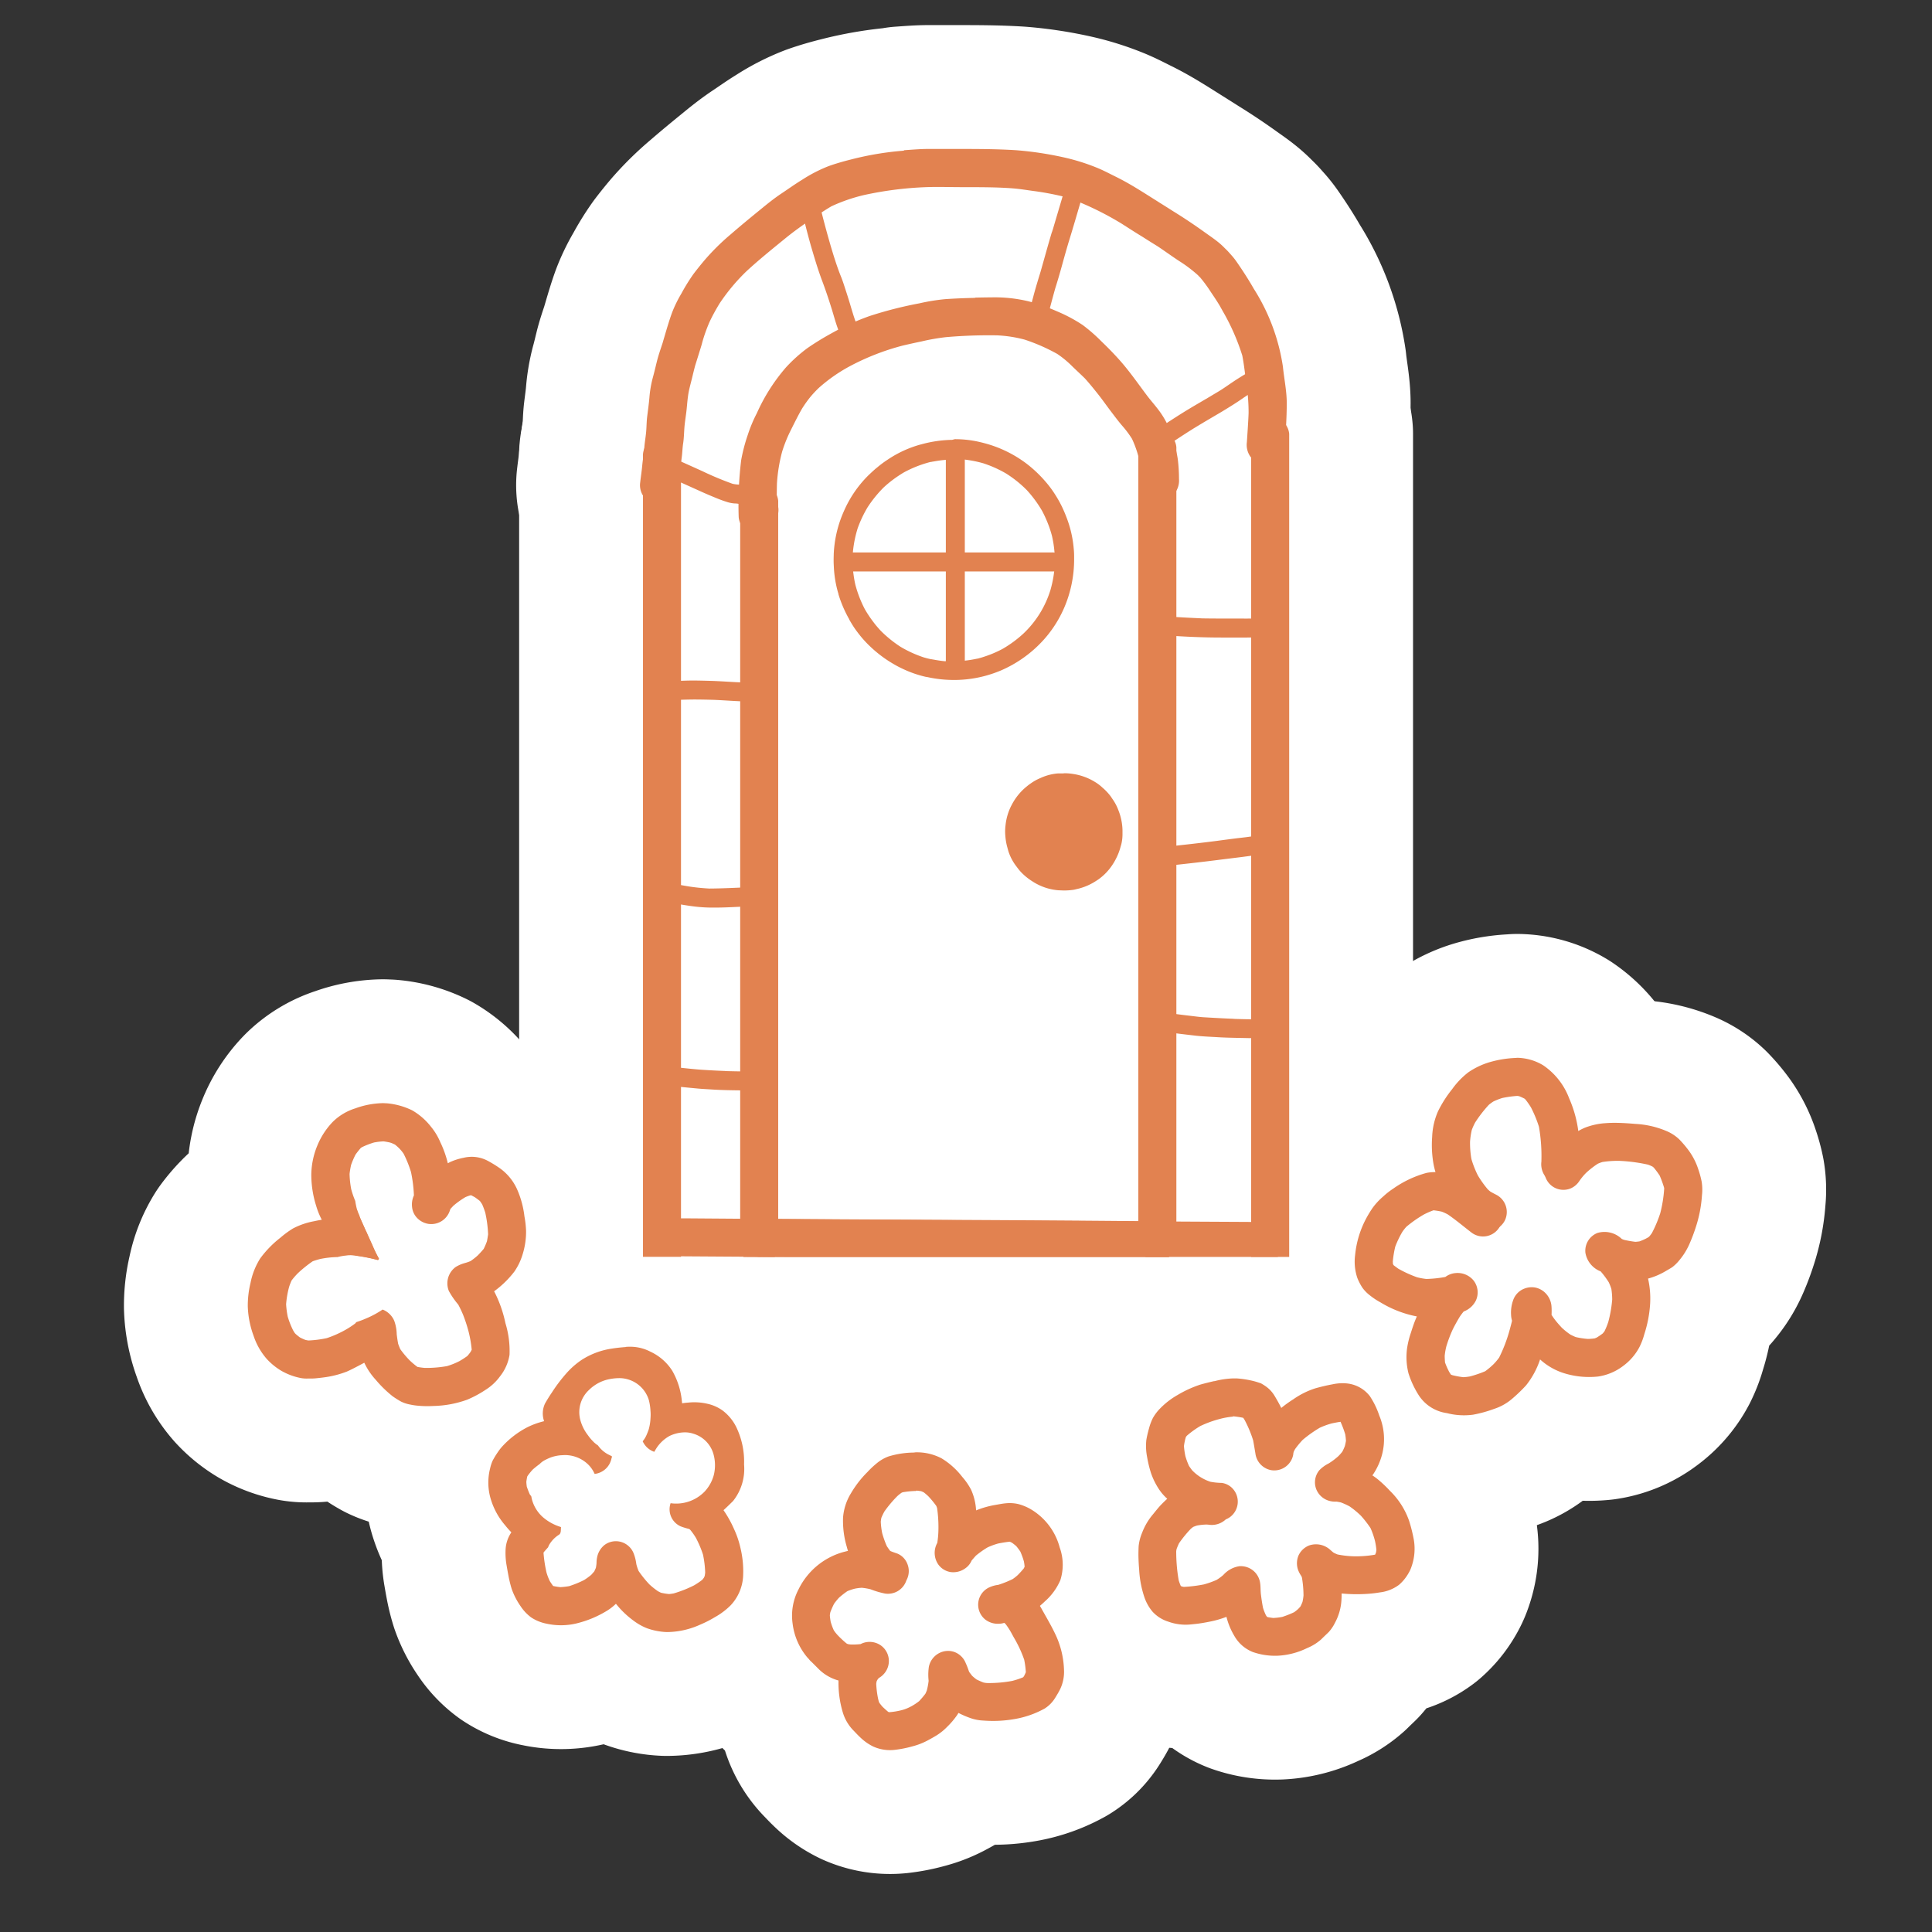 <svg height="78" viewBox="0 0 78 78" width="78" xmlns="http://www.w3.org/2000/svg" xmlns:xlink="http://www.w3.org/1999/xlink"><rect x="0" y="0" width="78" height="78" fill="#333333" stroke="none"/><clipPath id="a"><path d="m-625 4300h78v78h-78z"/></clipPath><g clip-path="url(#a)" transform="translate(625 -4300)"><g fill="#fff"><g stroke="#fff" stroke-linecap="round" stroke-linejoin="round" stroke-width="10"><path d="m529.956 1102.9a.772.772 0 0 0 -.518.283.813.813 0 0 0 -.169.564v30a.646.646 0 0 0 .137.365h1.259a.839.839 0 0 0 .139-.526v-30a.74.74 0 0 0 -.281-.518.778.778 0 0 0 -.49-.173c-.026 0-.05 0-.076 0z" transform="translate(-1124.386 3216.636)"/><path d="m561.21 1098.688a.779.779 0 0 0 -.518.281.823.823 0 0 0 -.169.567v32a.735.735 0 0 0 .281.518l.016.012h.941a.759.759 0 0 0 .129-.124.826.826 0 0 0 .169-.567v-32a.736.736 0 0 0 -.281-.518.775.775 0 0 0 -.488-.172.556.556 0 0 0 -.078 0z" transform="translate(-1139.566 3218.681)"/><path d="m522.327 1099.18a.77.77 0 0 0 -.518.281.823.823 0 0 0 -.169.567v32.272h1.535v-32.437a.741.741 0 0 0 -.281-.52.777.777 0 0 0 -.486-.171c-.026 0-.055 0-.08 0z" transform="translate(-1120.681 3218.442)"/><path d="m570.069 1097.641a.761.761 0 0 0 -.518.281.822.822 0 0 0 -.169.567v33.067h1.535v-33.228a.743.743 0 0 0 -.281-.52.767.767 0 0 0 -.484-.171c-.026 0-.054 0-.082 0z" transform="translate(-1143.869 3219.19)"/><path d="m529.447 1103.748a.77.77 0 0 0 .113 1.085.822.822 0 0 0 .566.169.736.736 0 0 0 .518-.281.771.771 0 0 0 -.113-1.085.824.824 0 0 0 -.566-.169.735.735 0 0 0 -.518.281z" transform="translate(-1124.388 3216.358)"/><path d="m538.7 1088.292c-.4.008-.807.024-1.21.052a8.144 8.144 0 0 0 -1.038.169 15.966 15.966 0 0 0 -2.007.512 9.991 9.991 0 0 0 -1.651.761l.1-.057a11.007 11.007 0 0 0 -.953.586 6.081 6.081 0 0 0 -.874.785 7.449 7.449 0 0 0 -1.175 1.848 5.684 5.684 0 0 0 -.359.854 6.945 6.945 0 0 0 -.274 1.042 14.977 14.977 0 0 0 -.1 2.3.739.739 0 0 0 .281.518.776.776 0 0 0 1.087-.115.84.84 0 0 0 .167-.567c0-.394 0-.788.009-1.183a6.478 6.478 0 0 1 .211-1.3 5.646 5.646 0 0 1 .323-.812c.154-.307.305-.619.477-.917a4.738 4.738 0 0 1 .339-.477 4.5 4.5 0 0 1 .346-.369 6.481 6.481 0 0 1 1.188-.839l.018-.01a9.818 9.818 0 0 1 2.173-.854q.383-.09.77-.17a8.366 8.366 0 0 1 .978-.171 19.882 19.882 0 0 1 2.062-.073 5.233 5.233 0 0 1 1.118.173 7.529 7.529 0 0 1 1.316.578 3.994 3.994 0 0 1 .583.479c.175.173.359.338.534.512.188.208.363.426.537.645s.349.472.528.705c.153.2.3.4.462.584a4.139 4.139 0 0 1 .371.5 4.38 4.38 0 0 1 .278.782 5.671 5.671 0 0 1 .085 1.005.771.771 0 0 0 1.366.406.82.82 0 0 0 .169-.567 6.588 6.588 0 0 0 -.048-.8 5.358 5.358 0 0 0 -.3-1.125 3.371 3.371 0 0 0 -.488-.878c-.147-.195-.31-.376-.456-.57-.354-.469-.687-.954-1.075-1.394-.245-.277-.5-.539-.767-.794a6.61 6.61 0 0 0 -.758-.661 6.163 6.163 0 0 0 -1.033-.55 7.74 7.74 0 0 0 -1.133-.4 5.8 5.8 0 0 0 -1.52-.163c-.22 0-.439.006-.658.01zm2.062 1.712.053.015z" transform="translate(-1124.336 3223.734)"/><path d="m532.057 1076.7a12.275 12.275 0 0 0 -2.108.35c-.307.076-.61.162-.908.267a5.847 5.847 0 0 0 -1.077.551c-.291.177-.566.375-.85.564-.3.2-.581.428-.86.657-.4.325-.8.655-1.188.992a9.252 9.252 0 0 0 -1.056 1.045c-.153.181-.3.364-.444.554a7.622 7.622 0 0 0 -.49.792 5.07 5.07 0 0 0 -.373.763c-.113.31-.207.629-.3.946l.011-.035q-.048.158-.094.319c-.083.253-.171.5-.235.763-.052.209-.1.42-.158.627a4.425 4.425 0 0 0 -.139.809c-.022.257-.058.512-.09.767-.026.205-.024.412-.042.617s-.058.424-.074.639c-.018.241-.062.48-.084.721s-.057.454-.082.681a.784.784 0 0 0 .635.888.775.775 0 0 0 .886-.635c.024-.2.058-.4.076-.6s.046-.428.077-.641c.028-.2.03-.394.06-.588s.034-.4.048-.6.042-.372.066-.558c.037-.255.048-.512.085-.767.034-.239.1-.467.158-.7.041-.171.082-.343.128-.513.073-.231.145-.461.216-.693l-.01.035.033-.11.025-.081-.01.032c.023-.075.045-.149.066-.223-.018.062-.038.127-.058.191a6.407 6.407 0 0 1 .323-.922c.119-.252.257-.5.4-.735a7.848 7.848 0 0 1 1.085-1.3c.516-.476 1.065-.917 1.608-1.36.307-.249.624-.474.952-.7.289-.193.574-.388.872-.564a6.812 6.812 0 0 1 1.326-.456 14.176 14.176 0 0 1 2.491-.316c.484-.018.971 0 1.455 0 .466 0 .933 0 1.4.014.245.009.489.02.733.042s.508.066.763.1a11.638 11.638 0 0 1 1.392.273 12.314 12.314 0 0 1 2.164 1.05c.273.174.544.351.821.518.147.093.293.187.441.278l.181.112c.293.194.573.4.869.594a5.513 5.513 0 0 1 .766.579.83.83 0 0 0 .086.087 5.987 5.987 0 0 1 .434.594c.151.223.3.446.431.679l-.1-.175q.087.158.176.315a8.87 8.87 0 0 1 .757 1.736c.078.4.115.792.172 1.194a7.65 7.65 0 0 1 .083 1.132c-.015.39-.044.781-.069 1.17a.827.827 0 0 0 .138.583.787.787 0 0 0 .5.305.776.776 0 0 0 .583-.14.749.749 0 0 0 .305-.494c.04-.607.082-1.212.084-1.82 0-.494-.106-.984-.155-1.475a8.081 8.081 0 0 0 -1.191-3.172l.1.175c-.237-.43-.5-.84-.782-1.246a2.587 2.587 0 0 0 -.194-.247c-.077-.085-.153-.178-.24-.258l-.092-.092a2.84 2.84 0 0 0 -.225-.2c-.169-.136-.352-.259-.529-.386-.345-.248-.7-.488-1.056-.714q-.137-.087-.276-.172l.046.028c-.235-.149-.47-.3-.709-.442l.169.1c-.572-.355-1.129-.729-1.734-1.029-.285-.14-.564-.291-.86-.406a8.344 8.344 0 0 0 -1.255-.388 13.761 13.761 0 0 0 -1.938-.293c-.814-.052-1.629-.051-2.445-.052q-.543 0-1.085 0c-.337 0-.669.03-1 .052zm6.716 1.938.063.019zm4.249.583.12.075zm-2.3.36.1.061zm1.625 1.023.1.065zm-16.7 1.017-.058.054zm18.223.057.029.03zm.158.167.073.076c-.026-.025-.051-.051-.077-.078z" transform="translate(-1120.569 3229.383)"/><path d="m541.381 1099.445a4.972 4.972 0 0 0 -1.19.166l-.125.033a4.521 4.521 0 0 0 -1.288.6 4.121 4.121 0 0 0 -.447.335h-.005q-.1.087-.2.179-.054.051-.106.1l-.032.031a4.654 4.654 0 0 0 -.985 1.452c-.042.094-.08.189-.116.285a4.748 4.748 0 0 0 -.287 1.437v.034c-.005.129-.006.259 0 .388s.012.239.025.359a4.477 4.477 0 0 0 .161.807l.007.021v.016a4.935 4.935 0 0 0 .413.967l.016.028v.009q.078.138.163.272c.054.084.111.165.171.243a4.484 4.484 0 0 0 .559.621 4.945 4.945 0 0 0 .9.667 4.177 4.177 0 0 0 .382.2 4.506 4.506 0 0 0 .931.321h.021l.032.007a4.94 4.94 0 0 0 .806.109c.112.006.224.008.336.007a4.827 4.827 0 0 0 1.649-.313c.059-.022.117-.045.175-.069a4.985 4.985 0 0 0 1.754-1.268 4.754 4.754 0 0 0 .97-1.712 4.925 4.925 0 0 0 .234-1.463c0-.011 0-.022 0-.033 0-.051 0-.1 0-.153 0-.126-.011-.252-.024-.378a4.543 4.543 0 0 0 -.293-1.2c-.051-.135-.109-.268-.171-.4a4.548 4.548 0 0 0 -.245-.443 4.291 4.291 0 0 0 -.453-.611l-.014-.016-.006-.007a5.087 5.087 0 0 0 -.707-.661 4.876 4.876 0 0 0 -1.7-.83q-.173-.047-.348-.082a4.388 4.388 0 0 0 -.856-.082zm.175.77q.177.009.353.029a4.842 4.842 0 0 1 .722.145c.079.026.157.053.234.083l.025.009.026.01a4.888 4.888 0 0 1 .64.311 4.71 4.71 0 0 1 .715.551l.015.014.032.031.042.041.037.037a4.855 4.855 0 0 1 .594.8l.027.047a4.909 4.909 0 0 1 .257.573l.015.04.007.019q.066.185.116.376c.024.108.045.216.062.325a4.648 4.648 0 0 1 .052.784 4.723 4.723 0 0 1 -.174 1.055 4.063 4.063 0 0 1 -1.095 1.771 4.739 4.739 0 0 1 -.844.62 4.567 4.567 0 0 1 -.483.222l-.024.009-.021.008q-.157.059-.317.108l-.051.015-.105.029h-.014a4.881 4.881 0 0 1 -1.085.112l-.123-.008h-.022-.036-.047-.016l-.066-.007q-.191-.022-.379-.059h-.009l-.062-.012h-.022l-.046-.011-.041-.009-.026-.006-.061-.015-.119-.033a4.756 4.756 0 0 1 -.942-.429 4.879 4.879 0 0 1 -.8-.648c-.069-.074-.135-.151-.2-.228l-.01-.013-.028-.035-.03-.039-.006-.008a4.836 4.836 0 0 1 -.367-.547 4.742 4.742 0 0 1 -.386-1 4.809 4.809 0 0 1 -.112-1.076 4.713 4.713 0 0 1 .174-1.076l.017-.052v-.013l.015-.043a4.824 4.824 0 0 1 .4-.85 4.94 4.94 0 0 1 .646-.8c.059-.055.12-.109.182-.161a4.924 4.924 0 0 1 .533-.386c.043-.027.087-.054.132-.079a4.73 4.73 0 0 1 1.017-.4l.046-.01h.016l.037-.008.043-.008h.009a4.868 4.868 0 0 1 .824-.084zm3.799 5.285-.022.073c.006-.025.014-.048.022-.073zm-.381.871-.04.063zm-.651.836-.022.021z" transform="translate(-1127.94 3218.313)"/><path d="m534.409 1080.463a.393.393 0 0 0 -.259.14.368.368 0 0 0 -.084.283c.122.523.253 1.043.4 1.557.129.436.257.87.416 1.3.149.393.283.791.408 1.193.06.191.112.384.173.574.052.167.119.332.168.5 0 .02.009.04.012.059a.423.423 0 0 0 .141.259.385.385 0 0 0 .542-.056.372.372 0 0 0 .084-.283 4.243 4.243 0 0 0 -.165-.567c-.064-.178-.118-.361-.173-.542-.058-.2-.12-.4-.185-.6-.073-.221-.139-.444-.227-.659-.16-.4-.287-.812-.41-1.226-.132-.456-.257-.912-.372-1.373-.016-.07-.033-.141-.049-.21a.422.422 0 0 0 -.14-.259.4.4 0 0 0 -.245-.086h-.038z" transform="translate(-1126.713 3227.532)"/><path d="m553.468 1079.334a.413.413 0 0 0 -.151.249c-.156.532-.315 1.063-.471 1.594v-.009l-.01.033-.018.061v-.013c-.161.535-.306 1.074-.46 1.61-.1.327-.2.652-.287.981-.075.285-.153.568-.229.854a.369.369 0 0 0 .068.291.392.392 0 0 0 .541.083.423.423 0 0 0 .153-.249c.117-.437.23-.875.353-1.31.1-.313.19-.625.277-.942s.173-.621.265-.929l-.006.022c.2-.649.388-1.3.579-1.951a.381.381 0 0 0 -.07-.292.389.389 0 0 0 -.249-.151.382.382 0 0 0 -.064-.006.392.392 0 0 0 -.227.074zm-.643 1.915.014-.048.007-.024c-.008.023-.015.047-.022.072z" transform="translate(-1135.349 3228.116)"/><path d="m565.674 1094.079c-.219.125-.434.259-.643.4-.131.088-.259.179-.391.265-.151.1-.31.189-.464.283-.309.185-.621.362-.93.549-.374.227-.74.466-1.105.707a.389.389 0 0 0 -.082.538.394.394 0 0 0 .541.082c.351-.231.7-.462 1.063-.679.314-.191.631-.373.946-.56.291-.177.579-.354.858-.549.111-.076.223-.149.339-.217s.215-.134.326-.2a.366.366 0 0 0 .153-.25.39.39 0 0 0 -.07-.291.381.381 0 0 0 -.247-.151.326.326 0 0 0 -.062-.006.461.461 0 0 0 -.229.074z" transform="translate(-1140.276 3220.954)"/><path d="m562.35 1113.39a.4.4 0 0 0 -.153.25.387.387 0 0 0 .318.444c.723.05 1.448.082 2.173.082h.982c.3 0 .6 0 .9-.026a.387.387 0 0 0 .344-.424.391.391 0 0 0 -.424-.344c-.337.03-.675.03-1.013.028h-.277c-.426 0-.851 0-1.275-.007-.427-.02-.853-.04-1.278-.069h-.056a.381.381 0 0 0 -.236.07z" transform="translate(-1140.378 3211.573)"/><path d="m565.985 1130.523-.016.006c-.212.038-.428.058-.643.084q-.383.048-.765.1c-.663.086-1.33.161-1.995.231a.386.386 0 1 0 .081.767c.695-.075 1.388-.153 2.083-.243l.81-.1.375-.05a1.4 1.4 0 0 0 .352-.072.392.392 0 0 0 .219-.5.4.4 0 0 0 -.363-.247.336.336 0 0 0 -.137.028z" transform="translate(-1140.391 3203.23)"/><path d="m562.049 1144.756a.389.389 0 0 0 .317.444c.41.062.82.107 1.229.155.3.032.593.042.888.06s.621.024.932.03.609.016.912.008a.385.385 0 0 0 .2-.683.394.394 0 0 0 -.281-.084c-.392.012-.786 0-1.176-.012h.1c-.428-.016-.856-.04-1.286-.066-.173-.012-.344-.036-.516-.056-.294-.034-.587-.07-.88-.115a.434.434 0 0 0 -.057 0 .389.389 0 0 0 -.387.322z" transform="translate(-1140.305 3196.46)"/><path d="m522.225 1100.7a.389.389 0 0 0 .193.51c.606.27 1.215.542 1.82.816.233.106.47.205.705.3.111.044.221.084.333.119a1.308 1.308 0 0 0 .338.068.917.917 0 0 1 .136.012.386.386 0 1 0 .126-.762c-.038-.006-.074-.008-.112-.012a1.428 1.428 0 0 1 -.238-.032 12.778 12.778 0 0 1 -1.229-.514q-.781-.353-1.563-.7a.388.388 0 0 0 -.51.193z" transform="translate(-1120.949 3217.813)"/><path d="m523.219 1118.2c-.084.02-.165.044-.245.07a.389.389 0 0 0 -.018.711.959.959 0 0 0 .255.07 1.411 1.411 0 0 0 .259-.006c.09-.006.18-.006.271-.008.157-.006.313-.008.47-.01.277 0 .554.006.831.014.422.018.842.053 1.264.064a.373.373 0 0 0 .259-.14.386.386 0 0 0 -.056-.543.426.426 0 0 0 -.283-.084h-.006.052-.062-.031c-.443-.016-.884-.054-1.325-.065-.241-.006-.482-.014-.723-.012-.17 0-.341.008-.511.014a.4.4 0 0 0 -.1-.069.348.348 0 0 0 -.143-.031.59.59 0 0 0 -.156.025zm1.722.837h.058zm1.239-.7h.041-.052z" transform="translate(-1121.212 3209.214)"/><path d="m523.438 1134.659a.392.392 0 0 0 .317.444c.287.05.572.1.862.134a6.185 6.185 0 0 0 .776.041c.5 0 .994-.035 1.492-.055a.386.386 0 0 0 .341-.424.391.391 0 0 0 -.424-.344c-.539.022-1.078.051-1.617.054-.2-.012-.392-.027-.588-.052-.239-.028-.478-.075-.715-.117a.37.37 0 0 0 -.063-.005.389.389 0 0 0 -.38.322z" transform="translate(-1121.552 3201.364)"/><path d="m523.416 1149.022a.387.387 0 0 0 .318.442c.317.034.635.064.952.094.205.02.408.028.613.042.484.03.974.032 1.46.038a.376.376 0 0 0 .259-.14.391.391 0 0 0 .084-.283.381.381 0 0 0 -.14-.259.414.414 0 0 0 -.283-.084q-.452-.006-.9-.018h.1c-.316-.012-.629-.028-.944-.048-.358-.022-.717-.066-1.073-.1h-.048a.387.387 0 0 0 -.4.32z" transform="translate(-1121.541 3194.387)"/><path d="m529.979 1160.6a.743.743 0 0 0 -.514.281.768.768 0 0 0 .115 1.085.812.812 0 0 0 .564.167l.932.006h15.5a.846.846 0 0 0 .212-.185.768.768 0 0 0 -.115-1.085.841.841 0 0 0 -.565-.169c-5.374-.054-10.75-.066-16.124-.1z" transform="translate(-1124.397 3188.608)"/><path d="m522.795 1160.553a.75.75 0 0 0 -.514.281.77.77 0 0 0 -.169.566.779.779 0 0 0 .281.518.833.833 0 0 0 .567.169l4.258.028h20.27a.822.822 0 0 0 .17-.157.77.77 0 0 0 .169-.566.781.781 0 0 0 -.281-.518.834.834 0 0 0 -.566-.169q-11.731-.06-23.46-.149c-.241 0-.48 0-.719 0z" transform="translate(-1120.908 3188.631)"/><path d="m552.424 1125.631h-.063-.084-.055a2.058 2.058 0 0 0 -.73.189l-.02.008a1.926 1.926 0 0 0 -.358.2c-.056.038-.11.078-.162.121l-.026.021a2.33 2.33 0 0 0 -.6.75l-.012.021a2.261 2.261 0 0 0 -.229.785 1.958 1.958 0 0 0 -.007.435 2.313 2.313 0 0 0 .081.461c.006.022.012.044.018.067l.023.084a2.018 2.018 0 0 0 .33.621c.023.031.045.061.068.09a1.764 1.764 0 0 0 .186.206 2.358 2.358 0 0 0 .386.3 2.239 2.239 0 0 0 1.076.362h.013c.059 0 .117.006.176.006a2.666 2.666 0 0 0 .371-.024.844.844 0 0 0 .123-.026c.054-.011.109-.025.165-.04l.068-.021a2.322 2.322 0 0 0 .583-.278l.088-.057a2.211 2.211 0 0 0 .564-.584 2.289 2.289 0 0 0 .145-.248 2.379 2.379 0 0 0 .19-.494c.008-.028.017-.056.025-.084a1.677 1.677 0 0 0 .05-.4c0-.053 0-.107 0-.16v-.029a2.338 2.338 0 0 0 -.167-.8 1.964 1.964 0 0 0 -.243-.456.653.653 0 0 0 -.038-.055v-.005l-.036-.049a2.184 2.184 0 0 0 -.322-.34l-.048-.044a1.757 1.757 0 0 0 -.266-.193 2.338 2.338 0 0 0 -.847-.313 2.247 2.247 0 0 0 -.389-.033z" transform="translate(-1134.489 3205.593)"/><path d="m537.4 1108.287a.373.373 0 0 0 -.261.141.389.389 0 0 0 -.082.283.375.375 0 0 0 .14.259.411.411 0 0 0 .283.084h8.233a.375.375 0 0 0 .261-.141.393.393 0 0 0 .082-.283.378.378 0 0 0 -.141-.259.413.413 0 0 0 -.283-.084z" transform="translate(-1128.169 3214.017)"/><path d="m545.756 1100.12a.376.376 0 0 0 -.259.14.405.405 0 0 0 -.084.283v8.451a.37.37 0 0 0 .14.259.384.384 0 0 0 .283.083.379.379 0 0 0 .259-.141.405.405 0 0 0 .084-.283v-8.451a.37.37 0 0 0 -.14-.259.385.385 0 0 0 -.24-.085.308.308 0 0 0 -.044 0z" transform="translate(-1132.227 3217.985)"/><path d="m586.955 1147.967a4.373 4.373 0 0 0 -1.017.161 3.047 3.047 0 0 0 -.9.424 3.2 3.2 0 0 0 -.645.673 4.783 4.783 0 0 0 -.574.9 2.812 2.812 0 0 0 -.235 1.032 4.364 4.364 0 0 0 .062 1.131 4.069 4.069 0 0 0 .38 1.058 4.673 4.673 0 0 0 .6.888 2.293 2.293 0 0 0 .4.375 4.481 4.481 0 0 0 .486.275.773.773 0 0 0 1.021-.386.785.785 0 0 0 -.386-1.02c-.07-.036-.139-.073-.208-.112-.038-.03-.074-.061-.108-.093a4.223 4.223 0 0 1 -.4-.56 3.916 3.916 0 0 1 -.263-.668 3.813 3.813 0 0 1 -.054-.7 3.008 3.008 0 0 1 .07-.47 2.363 2.363 0 0 1 .135-.3 5.116 5.116 0 0 1 .554-.716 1.83 1.83 0 0 1 .185-.135 2.708 2.708 0 0 1 .358-.14 4.389 4.389 0 0 1 .607-.084l.071.011a2.218 2.218 0 0 1 .22.1l.028.024a3.029 3.029 0 0 1 .233.332 4.929 4.929 0 0 1 .32.777 6.849 6.849 0 0 1 .1 1.365v.036a.83.83 0 0 0 .139.583.773.773 0 0 0 .5.306.785.785 0 0 0 .583-.139.733.733 0 0 0 .3-.5c.019-.317.019-.63.008-.946a4.85 4.85 0 0 0 -.41-1.852 2.8 2.8 0 0 0 -1.053-1.336 2.1 2.1 0 0 0 -1.042-.3zm.44 1.717c.018.018.037.037.055.057z" transform="translate(-1150.764 3194.745)"/><path d="m587.59 1153.079a2.84 2.84 0 0 0 -.773.178 2.654 2.654 0 0 0 -.673.418 5.179 5.179 0 0 0 -.5.46 3.19 3.19 0 0 0 -.4.542.744.744 0 0 0 -.014.6.769.769 0 0 0 1 .436.789.789 0 0 0 .383-.341l-.046.074a2.292 2.292 0 0 1 .3-.369 3.611 3.611 0 0 1 .466-.363 1.547 1.547 0 0 1 .19-.071 4.094 4.094 0 0 1 .656-.047 6.6 6.6 0 0 1 1.188.155c.062.024.122.049.18.079l.044.036a3.428 3.428 0 0 1 .242.326 4.315 4.315 0 0 1 .181.5v.038a5.28 5.28 0 0 1 -.159.984 5.074 5.074 0 0 1 -.337.8c-.032.045-.064.088-.1.13s-.09.062-.137.09a2.464 2.464 0 0 1 -.264.114c-.055.009-.109.014-.165.018a4.136 4.136 0 0 1 -.465-.082l-.083-.033a1 1 0 0 0 -.984-.243.773.773 0 0 0 -.486.8.984.984 0 0 0 .617.752 3.578 3.578 0 0 1 .326.439 2.115 2.115 0 0 1 .105.268 2.921 2.921 0 0 1 .034.428 5.081 5.081 0 0 1 -.158.905 2.826 2.826 0 0 1 -.155.38c-.024.031-.047.06-.073.088a2.8 2.8 0 0 1 -.238.162c-.027.012-.054.024-.081.034a2.147 2.147 0 0 1 -.281.022 3.22 3.22 0 0 1 -.485-.075 2.112 2.112 0 0 1 -.216-.1 2.678 2.678 0 0 1 -.351-.281c-.082-.089-.163-.179-.239-.274a2.709 2.709 0 0 1 -.172-.242 2.745 2.745 0 0 0 0-.312.853.853 0 0 0 -.309-.625.8.8 0 0 0 -.368-.169.807.807 0 0 0 -.418.046.767.767 0 0 0 -.456.472 1.48 1.48 0 0 0 -.083.592.939.939 0 0 0 .039.233c-.033.145-.073.287-.112.429a6.049 6.049 0 0 1 -.409 1.059 2.324 2.324 0 0 1 -.234.276 3.145 3.145 0 0 1 -.328.275 4.569 4.569 0 0 1 -.61.209 2.148 2.148 0 0 1 -.273.032 3.247 3.247 0 0 1 -.444-.082l-.056-.021c-.026-.037-.05-.076-.074-.115a3.121 3.121 0 0 1 -.165-.374c-.008-.088-.012-.177-.014-.265a2.44 2.44 0 0 1 .068-.392 5.315 5.315 0 0 1 .251-.666c.088-.18.186-.353.288-.524a2.436 2.436 0 0 1 .161-.214.9.9 0 0 0 .491-.441.785.785 0 0 0 -.079-.792.832.832 0 0 0 -.733-.318.786.786 0 0 0 -.42.157 4.837 4.837 0 0 1 -.769.081 2.664 2.664 0 0 1 -.372-.068 4.747 4.747 0 0 1 -.754-.344c-.069-.047-.136-.1-.2-.148-.007-.017-.014-.035-.021-.053s0-.057-.006-.085a4.083 4.083 0 0 1 .1-.609 3.9 3.9 0 0 1 .289-.6 1.9 1.9 0 0 1 .159-.2 4.916 4.916 0 0 1 .715-.5 3.143 3.143 0 0 1 .381-.165 3.056 3.056 0 0 1 .334.055 2.024 2.024 0 0 1 .243.112c.323.221.626.478.938.718a.771.771 0 1 0 .97-1.2 12.241 12.241 0 0 0 -1.3-.944 2.382 2.382 0 0 0 -.737-.239 1.789 1.789 0 0 0 -.729-.012 4.265 4.265 0 0 0 -1.342.633 3.006 3.006 0 0 0 -.412.323 2.617 2.617 0 0 0 -.429.464 4.679 4.679 0 0 0 -.254.418 3.955 3.955 0 0 0 -.448 1.485 2.05 2.05 0 0 0 .089.914 2.168 2.168 0 0 0 .207.4 1.44 1.44 0 0 0 .292.3 2.907 2.907 0 0 0 .434.289 4.438 4.438 0 0 0 1.471.569c-.016.036-.032.073-.047.11-.074.176-.133.359-.191.542a3.517 3.517 0 0 0 -.159.653 2.656 2.656 0 0 0 .059.99 3.745 3.745 0 0 0 .428.908 1.616 1.616 0 0 0 1.121.7 2.77 2.77 0 0 0 1.059.064 5.138 5.138 0 0 0 .852-.235 2.107 2.107 0 0 0 .725-.408 6.181 6.181 0 0 0 .561-.54 3.358 3.358 0 0 0 .567-1.048 2.59 2.59 0 0 0 .9.534 3.408 3.408 0 0 0 1.434.157 2.19 2.19 0 0 0 1.033-.438 2.241 2.241 0 0 0 .643-.749 2.758 2.758 0 0 0 .2-.528 4.934 4.934 0 0 0 .233-1.216 3.6 3.6 0 0 0 -.084-1.024 2.835 2.835 0 0 0 .729-.312c.082-.048.167-.095.247-.147a1.645 1.645 0 0 0 .285-.279 2.718 2.718 0 0 0 .424-.691 6.967 6.967 0 0 0 .247-.659 5.2 5.2 0 0 0 .245-1.276 2 2 0 0 0 -.014-.557 3.787 3.787 0 0 0 -.133-.488 2.713 2.713 0 0 0 -.372-.74 4.451 4.451 0 0 0 -.4-.474 1.7 1.7 0 0 0 -.47-.315 3.7 3.7 0 0 0 -1.3-.307c-.277-.023-.556-.043-.835-.043-.144 0-.287.005-.431.019zm-.916 2.2-.009.015zm3.321.31c.005.018.01.036.013.055zm.027.191v.029zm-9.4.828-.029.008zm-1.57 2.137.009.016-.009-.017zm.01.018.007.012-.007-.011zm.054.079.05.052a.511.511 0 0 1 -.05-.052zm8.695 2.111-.019.062c.006-.021.012-.042.019-.062zm-3.991.37c-.014.045-.028.089-.041.134.013-.045.027-.089.041-.134zm-.728 1.53-.029.029z" transform="translate(-1147.827 3192.27)"/><path d="m563.6 1173.227q-.283.063-.566.142a4.547 4.547 0 0 0 -.916.418 3.16 3.16 0 0 0 -.761.6 1.833 1.833 0 0 0 -.243.336 2.125 2.125 0 0 0 -.16.438c.02-.064.038-.126.058-.191a4.508 4.508 0 0 0 -.159.627 2.266 2.266 0 0 0 .028.687 4.919 4.919 0 0 0 .157.653 2.9 2.9 0 0 0 .326.661 2 2 0 0 0 .332.381c-.079.071-.154.146-.229.221-.122.125-.231.265-.341.4a2.537 2.537 0 0 0 -.444.749 1.912 1.912 0 0 0 -.141.544c-.006.135-.01.27-.008.406q.006.278.03.554a4.118 4.118 0 0 0 .219 1.127 1.808 1.808 0 0 0 .321.559 1.448 1.448 0 0 0 .631.4 2.064 2.064 0 0 0 .854.119c.094-.008.187-.019.279-.028.189-.022.375-.055.56-.093a3.891 3.891 0 0 0 .659-.191 2.823 2.823 0 0 0 .315.764 1.491 1.491 0 0 0 .745.655 2.727 2.727 0 0 0 1.006.151 3.033 3.033 0 0 0 1.19-.308 1.99 1.99 0 0 0 .564-.348c.1-.1.207-.2.31-.3a1.627 1.627 0 0 0 .251-.373 2.183 2.183 0 0 0 .261-.906q.008-.14.009-.278a6.382 6.382 0 0 0 1.006.017 4.607 4.607 0 0 0 .532-.06 1.6 1.6 0 0 0 .779-.307 1.786 1.786 0 0 0 .39-.482 1.22 1.22 0 0 0 .109-.239 2.162 2.162 0 0 0 .093-1.125 6.207 6.207 0 0 0 -.185-.735 3.125 3.125 0 0 0 -.773-1.212 4.937 4.937 0 0 0 -.482-.458 2.416 2.416 0 0 0 -.229-.167l.037-.05a2.664 2.664 0 0 0 .352-.782 2.459 2.459 0 0 0 -.109-1.581 3.3 3.3 0 0 0 -.382-.787 1.337 1.337 0 0 0 -.836-.5 1.7 1.7 0 0 0 -.464-.01 1.83 1.83 0 0 0 -.2.032c-.239.044-.478.1-.713.167a3.294 3.294 0 0 0 -.878.44 4.891 4.891 0 0 0 -.485.349c-.086-.175-.182-.344-.283-.51a1.25 1.25 0 0 0 -.261-.3 1.907 1.907 0 0 0 -.274-.183c-.09-.032-.18-.06-.273-.086a4.019 4.019 0 0 0 -.709-.114c-.045 0-.089 0-.133 0a3.315 3.315 0 0 0 -.767.113zm.756 1.423a3.753 3.753 0 0 1 .407.061c.02.029.039.059.057.088a4.809 4.809 0 0 1 .344.822c.033.174.06.349.09.523a.787.787 0 0 0 .641.681.778.778 0 0 0 .888-.635c0-.031.008-.061.014-.09s.038-.083.058-.123a3.435 3.435 0 0 1 .309-.375 4.966 4.966 0 0 1 .69-.49 3.158 3.158 0 0 1 .475-.173c.121-.026.241-.05.363-.067a4.269 4.269 0 0 1 .19.507 2.623 2.623 0 0 1 .029.261q-.018.108-.045.213a2.116 2.116 0 0 1 -.1.222 1.813 1.813 0 0 1 -.164.186 2.746 2.746 0 0 1 -.385.29 1.37 1.37 0 0 0 -.384.28.765.765 0 0 0 -.119.768.792.792 0 0 0 .59.48.855.855 0 0 0 .219.015 1.837 1.837 0 0 1 .183.033 2.832 2.832 0 0 1 .348.158 3.5 3.5 0 0 1 .459.377 4.366 4.366 0 0 1 .389.5 3.244 3.244 0 0 1 .182.525 2.9 2.9 0 0 1 .056.359q-.006.053-.017.106c-.011.028-.023.056-.035.084a4.481 4.481 0 0 1 -.906.065 3.9 3.9 0 0 1 -.61-.073c-.048-.019-.095-.039-.14-.062s-.086-.067-.129-.1a.853.853 0 0 0 -.884-.2.793.793 0 0 0 -.422.4.811.811 0 0 0 -.014.6 1.136 1.136 0 0 0 .129.238.569.569 0 0 1 .022.059 4.4 4.4 0 0 1 .063.721 2.018 2.018 0 0 1 -.041.26c-.024.061-.05.121-.08.18a1.408 1.408 0 0 1 -.1.11c-.051.044-.1.086-.159.126a3.963 3.963 0 0 1 -.478.189 2.639 2.639 0 0 1 -.36.043 2.157 2.157 0 0 1 -.251-.041c-.017-.023-.033-.046-.049-.07a2.14 2.14 0 0 1 -.117-.3c-.036-.181-.063-.364-.085-.547-.018-.146-.008-.3-.03-.444a.788.788 0 0 0 -.848-.687 1.09 1.09 0 0 0 -.639.352 1.978 1.978 0 0 1 -.272.2 3.664 3.664 0 0 1 -.512.182 5.661 5.661 0 0 1 -.8.1c-.029 0-.058-.01-.086-.016l-.046-.018a2.039 2.039 0 0 1 -.086-.233 6.712 6.712 0 0 1 -.1-1.158c0-.033.008-.066.014-.1a2.523 2.523 0 0 1 .1-.237 4.673 4.673 0 0 1 .477-.584c.03-.026.062-.051.095-.075.052-.021.1-.04.158-.057a2.444 2.444 0 0 1 .371-.039c.039 0 .077.005.115.009a.822.822 0 0 0 .672-.218.722.722 0 0 0 .17-.093.775.775 0 0 0 .165-1.079.734.734 0 0 0 -.5-.3 2.68 2.68 0 0 1 -.455-.046 1.783 1.783 0 0 1 -.735-.459c-.046-.058-.089-.118-.13-.18a2.783 2.783 0 0 1 -.148-.4 3.266 3.266 0 0 1 -.057-.4 2.324 2.324 0 0 1 .063-.318l.008-.029.013-.031c.012-.016.025-.032.039-.047a3.808 3.808 0 0 1 .534-.384 4.412 4.412 0 0 1 .791-.288 3.069 3.069 0 0 1 .529-.094zm4.11.252-.064.016zm-5.968.434-.02.067zm.022.024-.015.025zm-.344 6.119.032.009-.034-.011zm.124.1.044.046a.412.412 0 0 1 -.044-.046zm3.367 1.105.027.028zm.1.095.082.05a.623.623 0 0 1 -.082-.05z" transform="translate(-1139.571 3182.53)"/><path d="m538.262 1178.947a3.6 3.6 0 0 0 -1.033.158 1.625 1.625 0 0 0 -.43.241 3.64 3.64 0 0 0 -.416.386 4.188 4.188 0 0 0 -.667.86 2.182 2.182 0 0 0 -.319.986 3.7 3.7 0 0 0 .149 1.167c.015.058.031.115.05.171-.071.017-.142.036-.212.054a2.871 2.871 0 0 0 -1.784 1.5 2.28 2.28 0 0 0 -.239 1.384 2.612 2.612 0 0 0 .594 1.364l.054.057a.783.783 0 0 0 .13.137l.3.3a1.818 1.818 0 0 0 .775.438 4.162 4.162 0 0 0 .175 1.294 1.766 1.766 0 0 0 .448.743c.095.1.189.2.289.291a2.017 2.017 0 0 0 .5.342 1.658 1.658 0 0 0 .894.125 4.586 4.586 0 0 0 .693-.141 2.729 2.729 0 0 0 .608-.239c.119-.064.237-.129.352-.2a2.28 2.28 0 0 0 .432-.35 3.244 3.244 0 0 0 .38-.444c.026-.037.05-.075.072-.113a3.522 3.522 0 0 0 .424.187 1.813 1.813 0 0 0 .592.122 5.037 5.037 0 0 0 1.244-.06 3.829 3.829 0 0 0 1.217-.424 1.321 1.321 0 0 0 .42-.422c.074-.119.145-.235.207-.36a1.616 1.616 0 0 0 .157-.773 3.6 3.6 0 0 0 -.328-1.4c-.175-.378-.392-.74-.592-1.1-.017-.031-.035-.061-.055-.091.069-.057.137-.118.205-.184a2.408 2.408 0 0 0 .621-.852 2.051 2.051 0 0 0 -.024-1.32 2.553 2.553 0 0 0 -1.194-1.561 2.048 2.048 0 0 0 -.482-.195 1.563 1.563 0 0 0 -.5-.03c-.142.012-.283.042-.424.066a3.676 3.676 0 0 0 -.777.221 2.312 2.312 0 0 0 -.2-.832 2.634 2.634 0 0 0 -.359-.522 3.05 3.05 0 0 0 -.836-.749 2.144 2.144 0 0 0 -1.066-.241zm.092 1.536c.067.005.133.013.2.025.033.013.066.028.1.044a2.144 2.144 0 0 1 .188.161 3.785 3.785 0 0 1 .321.39c.011.029.022.058.031.087a5.378 5.378 0 0 1 .051.972 3.568 3.568 0 0 1 -.045.438.515.515 0 0 0 -.043.087.825.825 0 0 0 .085.778.759.759 0 0 0 .494.306.822.822 0 0 0 .583-.141.732.732 0 0 0 .269-.323q.084-.1.174-.2a3.785 3.785 0 0 1 .467-.33 2.844 2.844 0 0 1 .429-.158c.155-.031.312-.057.47-.074.036.016.07.032.1.05q.083.06.162.129a2.559 2.559 0 0 1 .164.219 3.037 3.037 0 0 1 .143.393 1.869 1.869 0 0 1 .03.212v.008c-.011.024-.023.048-.035.071-.078.093-.159.182-.244.268a1.956 1.956 0 0 1 -.2.158 4.137 4.137 0 0 1 -.586.235 1.2 1.2 0 0 0 -.321.084.77.77 0 0 0 -.2 1.318.831.831 0 0 0 .565.167.7.7 0 0 0 .2-.035l.048.041a2.815 2.815 0 0 1 .25.388l.086.157-.086-.156.086.156a4.925 4.925 0 0 1 .42.9 3.586 3.586 0 0 1 .067.508c-.023.054-.048.106-.075.158l-.031.041-.008.006a3.2 3.2 0 0 1 -.433.144 5.064 5.064 0 0 1 -.992.087c-.056 0-.112-.01-.167-.02-.1-.037-.19-.079-.284-.124a2.006 2.006 0 0 1 -.176-.146c-.034-.041-.065-.084-.1-.129s-.043-.092-.062-.14a2.586 2.586 0 0 0 -.1-.247.764.764 0 0 0 -.233-.319.743.743 0 0 0 -.566-.167h-.008a.8.8 0 0 0 -.681.641 2.239 2.239 0 0 0 -.009.561 2.542 2.542 0 0 1 -.074.392q-.025.066-.057.13a3.36 3.36 0 0 1 -.254.3 2.37 2.37 0 0 1 -.3.2l-.117.059a1.63 1.63 0 0 1 -.311.11 2.921 2.921 0 0 1 -.466.075h-.023l-.035-.017c-.078-.065-.151-.133-.223-.2-.041-.047-.08-.094-.117-.145s-.042-.106-.059-.162a3.9 3.9 0 0 1 -.079-.608c0-.033.008-.067.014-.1s.024-.052.036-.077.037-.048.056-.071a.793.793 0 0 0 .233-.2.775.775 0 0 0 -.113-1.085.791.791 0 0 0 -.859-.083 3.032 3.032 0 0 1 -.369.017c-.048 0-.1-.01-.143-.018l-.052-.024a4.022 4.022 0 0 1 -.371-.347l-.03-.035a1.255 1.255 0 0 1 -.116-.153 2.362 2.362 0 0 1 -.124-.337 2.223 2.223 0 0 1 -.035-.268c.005-.042.012-.083.021-.125a3.228 3.228 0 0 1 .15-.339 2.516 2.516 0 0 1 .2-.246 3.617 3.617 0 0 1 .337-.263 2.131 2.131 0 0 1 .3-.1 1.825 1.825 0 0 1 .281-.036 2.322 2.322 0 0 1 .356.061 3.456 3.456 0 0 0 .582.172.783.783 0 0 0 .863-.532c.01-.018.02-.037.029-.057a.773.773 0 0 0 .014-.6.737.737 0 0 0 -.4-.422c-.1-.035-.2-.067-.295-.109a2.329 2.329 0 0 1 -.138-.195 3.878 3.878 0 0 1 -.187-.524 3.045 3.045 0 0 1 -.057-.461c.005-.052.013-.1.023-.156a2.608 2.608 0 0 1 .126-.261 4.837 4.837 0 0 1 .524-.621 1.826 1.826 0 0 1 .171-.135l.045-.017a3.654 3.654 0 0 1 .536-.052zm.877 2.052-.009.03.009-.031zm2.953.012.032.01zm.6 5.143v.06zm-4.482 1.42-.054.029zm4-2.692-.009-.016z" transform="translate(-1126.361 3179.697)"/><path d="m515.043 1170.657c-.185.014-.371.032-.554.062a3.092 3.092 0 0 0 -1.207.446 3.2 3.2 0 0 0 -.641.562 6.294 6.294 0 0 0 -.579.768c-.1.145-.189.291-.276.444a.939.939 0 0 0 -.036.711 3.248 3.248 0 0 0 -.657.235 3.615 3.615 0 0 0 -1.063.819 2.15 2.15 0 0 0 -.151.2 3.426 3.426 0 0 0 -.211.348 1.72 1.72 0 0 0 -.1.313 2.309 2.309 0 0 0 .054 1.31 2.866 2.866 0 0 0 .551.973 3.478 3.478 0 0 0 .255.289 1.359 1.359 0 0 0 -.231.661 2.836 2.836 0 0 0 .03.623c.028.163.056.326.088.491a4.661 4.661 0 0 0 .129.518 2.893 2.893 0 0 0 .359.693 1.776 1.776 0 0 0 .428.452 1.739 1.739 0 0 0 .643.255 2.683 2.683 0 0 0 1.153-.008 4.286 4.286 0 0 0 1.286-.534 2.13 2.13 0 0 0 .323-.253l.014-.012.094.112a3.684 3.684 0 0 0 .617.569 2.308 2.308 0 0 0 .543.306 2.689 2.689 0 0 0 .794.154 3.294 3.294 0 0 0 1.354-.3 4.534 4.534 0 0 0 .6-.306 2.845 2.845 0 0 0 .631-.476 1.856 1.856 0 0 0 .5-1.145 4.022 4.022 0 0 0 -.111-1.191 3.7 3.7 0 0 0 -.257-.747 4.467 4.467 0 0 0 -.422-.756c.134-.121.263-.249.386-.37a2.081 2.081 0 0 0 .444-1.475 3.206 3.206 0 0 0 -.323-1.527 1.884 1.884 0 0 0 -.548-.655 1.642 1.642 0 0 0 -.593-.265 2.321 2.321 0 0 0 -.785-.052 2.206 2.206 0 0 0 -.253.03c0-.04-.008-.078-.012-.118a3.036 3.036 0 0 0 -.387-1.2 2.085 2.085 0 0 0 -.88-.767 1.771 1.771 0 0 0 -.838-.2 1.665 1.665 0 0 0 -.167.008zm-.564 4.484a.46.46 0 0 0 .008-.074c-.048-.024-.094-.048-.142-.071a1.177 1.177 0 0 1 -.42-.366 1.3 1.3 0 0 1 -.153-.119 2 2 0 0 1 -.257-.3 1.716 1.716 0 0 1 -.3-.6 1.219 1.219 0 0 1 .347-1.221 1.627 1.627 0 0 1 .7-.408 2.116 2.116 0 0 1 .514-.07 1.22 1.22 0 0 1 .365.052 1.245 1.245 0 0 1 .836.828 2.145 2.145 0 0 1 .068.444 1.763 1.763 0 0 1 0 .3 1.967 1.967 0 0 1 -.068.434 2.606 2.606 0 0 1 -.1.257 1.017 1.017 0 0 1 -.147.233.791.791 0 0 0 .4.4.484.484 0 0 0 .07.026 1.1 1.1 0 0 1 .057-.1 1.488 1.488 0 0 1 .564-.543 1.463 1.463 0 0 1 .613-.142 1.076 1.076 0 0 1 .347.056 1.2 1.2 0 0 1 .812.842 1.661 1.661 0 0 1 .008.825 1.581 1.581 0 0 1 -.37.667 1.6 1.6 0 0 1 -1.374.47.753.753 0 0 0 .409.936 2.648 2.648 0 0 0 .323.1.264.264 0 0 1 .032.014c.008.006.016.014.024.02a2.529 2.529 0 0 1 .235.332 4.274 4.274 0 0 1 .285.673 4.113 4.113 0 0 1 .088.722 1.158 1.158 0 0 1 -.022.147.7.7 0 0 1 -.032.068c-.02.028-.04.054-.062.08a2.989 2.989 0 0 1 -.336.227 4.93 4.93 0 0 1 -.817.323c-.063.012-.125.02-.189.026a2.568 2.568 0 0 1 -.323-.052c-.044-.019-.084-.041-.127-.063a3.206 3.206 0 0 1 -.344-.275 4.333 4.333 0 0 1 -.436-.541 1.851 1.851 0 0 1 -.091-.275 1.83 1.83 0 0 0 -.109-.436.764.764 0 0 0 -.233-.318.766.766 0 0 0 -.942-.022.841.841 0 0 0 -.3.5 1.212 1.212 0 0 0 -.024.241 1.809 1.809 0 0 1 -.026.183c-.02.048-.044.1-.066.145-.04.046-.08.093-.12.136a2.514 2.514 0 0 1 -.293.213 4.1 4.1 0 0 1 -.6.245 3 3 0 0 1 -.352.04 2.375 2.375 0 0 1 -.293-.046c-.048-.064-.093-.129-.137-.2a2.2 2.2 0 0 1 -.133-.348 5.328 5.328 0 0 1 -.12-.8c.058-.073.12-.144.184-.212.011-.029.023-.058.037-.089a1.205 1.205 0 0 1 .411-.426.279.279 0 0 0 .026-.024.4.4 0 0 0 .022-.04.532.532 0 0 0 .016-.06q.008-.09.009-.18c-.023-.007-.045-.014-.067-.023a1.963 1.963 0 0 1 -.689-.4 1.463 1.463 0 0 1 -.424-.722c-.006-.028-.01-.056-.016-.084s-.04-.056-.06-.086c-.046-.1-.086-.207-.123-.313-.01-.064-.016-.129-.02-.193a2.067 2.067 0 0 1 .039-.225l.006-.01a2.3 2.3 0 0 1 .217-.269c.089-.077.179-.151.273-.217a.87.87 0 0 1 .177-.141 2.478 2.478 0 0 1 .265-.125 1.588 1.588 0 0 1 .442-.093c.046 0 .091-.006.137-.006a1.353 1.353 0 0 1 .912.353 1.216 1.216 0 0 1 .29.408.782.782 0 0 0 .683-.643zm-3.355.659c-.006.01-.014.022-.02.032.006-.012.014-.022.02-.032zm.641 3.094c0 .006-.008.012-.012.02 0-.008.008-.014.012-.02zm6.5 1c.008-.01.014-.022.022-.032-.006.01-.014.022-.022.034a.129.129 0 0 0 -.01.016c0-.006.006-.012.01-.018zm-6.2.36c.012.012.024.024.036.038z" transform="translate(-1114.783 3183.727)"/><path d="m494.952 1151.732a2.248 2.248 0 0 0 -.906.541 3.043 3.043 0 0 0 -.631.972 3.159 3.159 0 0 0 -.239 1.154 4.186 4.186 0 0 0 .2 1.28 3 3 0 0 0 .223.55c-.1.016-.2.034-.305.058a2.986 2.986 0 0 0 -.858.294 3.769 3.769 0 0 0 -.508.373 4.2 4.2 0 0 0 -.816.838 2.908 2.908 0 0 0 -.39.986 3.9 3.9 0 0 0 -.11.952 3.765 3.765 0 0 0 .233 1.181 2.7 2.7 0 0 0 .532.936 2.6 2.6 0 0 0 .59.48 2.552 2.552 0 0 0 .794.294 1.266 1.266 0 0 0 .275.018h.117a1.9 1.9 0 0 0 .215-.01c.1-.01.2-.02.3-.034a3.932 3.932 0 0 0 .944-.237c.161-.071.317-.153.474-.235l.229-.122a2.735 2.735 0 0 0 .466.693 4.709 4.709 0 0 0 .681.663 3.629 3.629 0 0 0 .341.214 1.4 1.4 0 0 0 .362.118 2.357 2.357 0 0 0 .243.04 4.189 4.189 0 0 0 .7.018 4.245 4.245 0 0 0 1.36-.253 4.434 4.434 0 0 0 .745-.4 2.106 2.106 0 0 0 .588-.551 1.864 1.864 0 0 0 .378-.859 3.816 3.816 0 0 0 -.165-1.278 5.018 5.018 0 0 0 -.406-1.189c-.016-.032-.034-.066-.052-.1a.29.29 0 0 0 .028-.02 3.961 3.961 0 0 0 .785-.769 2.435 2.435 0 0 0 .341-.711 3.064 3.064 0 0 0 .137-.934 4.025 4.025 0 0 0 -.066-.591 3.776 3.776 0 0 0 -.3-1.1 2.1 2.1 0 0 0 -.661-.82 4.636 4.636 0 0 0 -.5-.312 1.377 1.377 0 0 0 -1-.132 2.4 2.4 0 0 0 -.546.174l-.086.046a4.25 4.25 0 0 0 -.305-.854 2.486 2.486 0 0 0 -.372-.617 2.634 2.634 0 0 0 -.761-.665 2.913 2.913 0 0 0 -1.024-.285c-.055 0-.109-.006-.163-.006a3.428 3.428 0 0 0 -1.1.207zm.428 4.948c-.084-.195-.175-.384-.255-.579v-.01-.008a.081.081 0 0 0 -.008-.018v-.006c0-.006-.006-.014-.008-.02l-.018-.042a1.468 1.468 0 0 1 -.093-.273c-.018-.084-.036-.169-.048-.255a3.651 3.651 0 0 1 -.163-.474 3.785 3.785 0 0 1 -.066-.617 3.308 3.308 0 0 1 .062-.365 3.388 3.388 0 0 1 .177-.412c.066-.095.139-.183.213-.27l.04-.028a3.23 3.23 0 0 1 .494-.193 2.659 2.659 0 0 1 .382-.046c.081.01.159.024.241.042s.149.054.221.086a1.909 1.909 0 0 1 .178.158 1.675 1.675 0 0 1 .173.211 4.566 4.566 0 0 1 .3.745 5.7 5.7 0 0 1 .117.94.868.868 0 0 0 -.075.466.745.745 0 0 0 .145.376.811.811 0 0 0 .5.305.789.789 0 0 0 .856-.47.956.956 0 0 0 .044-.126c.041-.046.083-.091.125-.135a3.422 3.422 0 0 1 .482-.345 1.47 1.47 0 0 1 .189-.07.318.318 0 0 1 .042-.008c.05.026.1.052.151.08.07.048.139.1.205.153.032.044.062.089.092.135a3.308 3.308 0 0 1 .125.337 4.915 4.915 0 0 1 .114.876c-.014.093-.028.185-.046.276a2.837 2.837 0 0 1 -.132.309c-.075.09-.155.177-.237.261a2.677 2.677 0 0 1 -.29.229 1.538 1.538 0 0 1 -.237.082c.022 0 .042-.01.062-.014a1.383 1.383 0 0 0 -.432.175.818.818 0 0 0 -.271.97 3.3 3.3 0 0 0 .376.544 4.458 4.458 0 0 1 .195.408 6.089 6.089 0 0 1 .221.673 4.679 4.679 0 0 1 .129.743c-.014.028-.028.057-.042.082a1.618 1.618 0 0 1 -.136.173 3.4 3.4 0 0 1 -.321.207 2.881 2.881 0 0 1 -.5.2 4.87 4.87 0 0 1 -.89.073c-.1-.008-.2-.022-.3-.04a3.2 3.2 0 0 1 -.311-.261 3.83 3.83 0 0 1 -.386-.46c-.03-.07-.058-.141-.084-.215-.024-.129-.042-.257-.058-.387a1.67 1.67 0 0 0 -.1-.541.843.843 0 0 0 -.469-.453 3.847 3.847 0 0 1 -.654.354 3.92 3.92 0 0 1 -.409.154l-.041.052a3.544 3.544 0 0 1 -.364.241 4.273 4.273 0 0 1 -.786.353 4.368 4.368 0 0 1 -.741.095c-.042-.006-.082-.014-.124-.024a2.128 2.128 0 0 1 -.221-.1c-.055-.042-.108-.084-.161-.13s-.078-.1-.114-.159a3.357 3.357 0 0 1 -.215-.548 3.54 3.54 0 0 1 -.066-.5 3.733 3.733 0 0 1 .124-.713 2.362 2.362 0 0 1 .1-.253 2.967 2.967 0 0 1 .243-.281 5.094 5.094 0 0 1 .607-.49c.1-.036.194-.064.3-.092a3.733 3.733 0 0 1 .7-.077 2.11 2.11 0 0 1 .346-.062 1.235 1.235 0 0 1 .175-.014.776.776 0 0 1 .092.006 7.138 7.138 0 0 1 .818.141c.07.018.141.034.209.054.012-.02.024-.042.034-.064a5.889 5.889 0 0 1 -.313-.667c.02.052.042.1.064.155-.081-.183-.165-.359-.241-.543.012.032.026.064.04.1-.022-.052-.044-.1-.064-.153zm-1.728 1.091-.083.022zm-1.34 1c-.006.02-.012.042-.018.062.006-.02.012-.042.018-.062zm5.045 3.351.044.026a.434.434 0 0 1 -.044-.026z" transform="translate(-1105.608 3193.016)"/><path d="m499.355 1160.336v-.01.006z" transform="translate(-1109.855 3188.739)"/><path d="m498.329 1160.832c.072.211.142.422.215.633a.656.656 0 0 0 .153.25 6.543 6.543 0 0 1 .683.123c.064.016.129.032.192.049.023-.01.045-.022.067-.033a4.4 4.4 0 0 1 -.267-.54c-.08-.182-.164-.357-.24-.539.012.032.026.064.04.1-.022-.052-.044-.1-.064-.152-.084-.195-.173-.384-.255-.579l-.006-.016-.006-.018-.006-.012.006.012c0-.008-.008-.018-.012-.026a.075.075 0 0 0 -.006-.014 1.949 1.949 0 0 1 -.084-.223.785.785 0 0 0 -.408.988z" transform="translate(-1109.336 3188.975)"/><path d="m500.33 1162.535-.052-.125c.016.042.034.083.052.125z" transform="translate(-1110.305 3187.729)"/><path d="m500.39 1162.679-.012-.03.011.026z" transform="translate(-1110.354 3187.611)"/><path d="m499.366 1160.36.006.016-.007-.014.007.014-.007-.014z" transform="translate(-1109.861 3188.726)"/><path d="m499.381 1160.4.024.054c-.008-.02-.018-.04-.026-.06v.006z" transform="translate(-1109.868 3188.711)"/><path d="m499.913 1161.608c-.012-.026-.022-.055-.034-.082.01.028.022.056.034.082z" transform="translate(-1110.111 3188.158)"/></g><path d="m0 0h24v50h-24z" transform="translate(-597 4308)"/></g><g fill="#e28250"><path d="m529.956 1102.9a.772.772 0 0 0 -.518.283.813.813 0 0 0 -.169.564v30a.646.646 0 0 0 .137.365h1.259a.839.839 0 0 0 .139-.526v-30a.74.74 0 0 0 -.281-.518.778.778 0 0 0 -.49-.173c-.026 0-.05 0-.076 0z" transform="translate(-1124.386 3216.636)"/><path d="m561.21 1098.688a.779.779 0 0 0 -.518.281.823.823 0 0 0 -.169.567v32a.735.735 0 0 0 .281.518l.016.012h.941a.759.759 0 0 0 .129-.124.826.826 0 0 0 .169-.567v-32a.736.736 0 0 0 -.281-.518.775.775 0 0 0 -.488-.172.556.556 0 0 0 -.078 0z" transform="translate(-1139.566 3218.681)"/><path d="m522.327 1099.18a.77.77 0 0 0 -.518.281.823.823 0 0 0 -.169.567v32.272h1.535v-32.437a.741.741 0 0 0 -.281-.52.777.777 0 0 0 -.486-.171c-.026 0-.055 0-.08 0z" transform="translate(-1120.681 3218.442)"/><path d="m570.069 1097.641a.761.761 0 0 0 -.518.281.822.822 0 0 0 -.169.567v33.067h1.535v-33.228a.743.743 0 0 0 -.281-.52.767.767 0 0 0 -.484-.171c-.026 0-.054 0-.082 0z" transform="translate(-1143.869 3219.19)"/><path d="m529.447 1103.748a.77.77 0 0 0 .113 1.085.822.822 0 0 0 .566.169.736.736 0 0 0 .518-.281.771.771 0 0 0 -.113-1.085.824.824 0 0 0 -.566-.169.735.735 0 0 0 -.518.281z" transform="translate(-1124.388 3216.358)"/><path d="m538.7 1088.292c-.4.008-.807.024-1.21.052a8.144 8.144 0 0 0 -1.038.169 15.966 15.966 0 0 0 -2.007.512 9.991 9.991 0 0 0 -1.651.761l.1-.057a11.007 11.007 0 0 0 -.953.586 6.081 6.081 0 0 0 -.874.785 7.449 7.449 0 0 0 -1.175 1.848 5.684 5.684 0 0 0 -.359.854 6.945 6.945 0 0 0 -.274 1.042 14.977 14.977 0 0 0 -.1 2.3.739.739 0 0 0 .281.518.776.776 0 0 0 1.087-.115.84.84 0 0 0 .167-.567c0-.394 0-.788.009-1.183a6.478 6.478 0 0 1 .211-1.3 5.646 5.646 0 0 1 .323-.812c.154-.307.305-.619.477-.917a4.738 4.738 0 0 1 .339-.477 4.5 4.5 0 0 1 .346-.369 6.481 6.481 0 0 1 1.188-.839l.018-.01a9.818 9.818 0 0 1 2.173-.854q.383-.09.77-.17a8.366 8.366 0 0 1 .978-.171 19.882 19.882 0 0 1 2.062-.073 5.233 5.233 0 0 1 1.118.173 7.529 7.529 0 0 1 1.316.578 3.994 3.994 0 0 1 .583.479c.175.173.359.338.534.512.188.208.363.426.537.645s.349.472.528.705c.153.2.3.4.462.584a4.139 4.139 0 0 1 .371.5 4.38 4.38 0 0 1 .278.782 5.671 5.671 0 0 1 .085 1.005.771.771 0 0 0 1.366.406.82.82 0 0 0 .169-.567 6.588 6.588 0 0 0 -.048-.8 5.358 5.358 0 0 0 -.3-1.125 3.371 3.371 0 0 0 -.488-.878c-.147-.195-.31-.376-.456-.57-.354-.469-.687-.954-1.075-1.394-.245-.277-.5-.539-.767-.794a6.61 6.61 0 0 0 -.758-.661 6.163 6.163 0 0 0 -1.033-.55 7.74 7.74 0 0 0 -1.133-.4 5.8 5.8 0 0 0 -1.52-.163c-.22 0-.439.006-.658.01zm2.062 1.712.053.015z" transform="translate(-1124.336 3223.734)"/><path d="m532.057 1076.7a12.275 12.275 0 0 0 -2.108.35c-.307.076-.61.162-.908.267a5.847 5.847 0 0 0 -1.077.551c-.291.177-.566.375-.85.564-.3.2-.581.428-.86.657-.4.325-.8.655-1.188.992a9.252 9.252 0 0 0 -1.056 1.045c-.153.181-.3.364-.444.554a7.622 7.622 0 0 0 -.49.792 5.07 5.07 0 0 0 -.373.763c-.113.31-.207.629-.3.946l.011-.035q-.048.158-.094.319c-.083.253-.171.5-.235.763-.052.209-.1.42-.158.627a4.425 4.425 0 0 0 -.139.809c-.022.257-.058.512-.09.767-.026.205-.024.412-.042.617s-.058.424-.074.639c-.018.241-.062.48-.084.721s-.057.454-.082.681a.784.784 0 0 0 .635.888.775.775 0 0 0 .886-.635c.024-.2.058-.4.076-.6s.046-.428.077-.641c.028-.2.03-.394.06-.588s.034-.4.048-.6.042-.372.066-.558c.037-.255.048-.512.085-.767.034-.239.1-.467.158-.7.041-.171.082-.343.128-.513.073-.231.145-.461.216-.693l-.01.035.033-.11.025-.081-.01.032c.023-.075.045-.149.066-.223-.018.062-.038.127-.058.191a6.407 6.407 0 0 1 .323-.922c.119-.252.257-.5.4-.735a7.848 7.848 0 0 1 1.085-1.3c.516-.476 1.065-.917 1.608-1.36.307-.249.624-.474.952-.7.289-.193.574-.388.872-.564a6.812 6.812 0 0 1 1.326-.456 14.176 14.176 0 0 1 2.491-.316c.484-.018.971 0 1.455 0 .466 0 .933 0 1.4.014.245.009.489.02.733.042s.508.066.763.1a11.638 11.638 0 0 1 1.392.273 12.314 12.314 0 0 1 2.164 1.05c.273.174.544.351.821.518.147.093.293.187.441.278l.181.112c.293.194.573.4.869.594a5.513 5.513 0 0 1 .766.579.83.83 0 0 0 .086.087 5.987 5.987 0 0 1 .434.594c.151.223.3.446.431.679l-.1-.175q.087.158.176.315a8.87 8.87 0 0 1 .757 1.736c.078.4.115.792.172 1.194a7.65 7.65 0 0 1 .083 1.132c-.015.39-.044.781-.069 1.17a.827.827 0 0 0 .138.583.787.787 0 0 0 .5.305.776.776 0 0 0 .583-.14.749.749 0 0 0 .305-.494c.04-.607.082-1.212.084-1.82 0-.494-.106-.984-.155-1.475a8.081 8.081 0 0 0 -1.191-3.172l.1.175c-.237-.43-.5-.84-.782-1.246a2.587 2.587 0 0 0 -.194-.247c-.077-.085-.153-.178-.24-.258l-.092-.092a2.84 2.84 0 0 0 -.225-.2c-.169-.136-.352-.259-.529-.386-.345-.248-.7-.488-1.056-.714q-.137-.087-.276-.172l.046.028c-.235-.149-.47-.3-.709-.442l.169.1c-.572-.355-1.129-.729-1.734-1.029-.285-.14-.564-.291-.86-.406a8.344 8.344 0 0 0 -1.255-.388 13.761 13.761 0 0 0 -1.938-.293c-.814-.052-1.629-.051-2.445-.052q-.543 0-1.085 0c-.337 0-.669.03-1 .052zm6.716 1.938.063.019zm4.249.583.12.075zm-2.3.36.1.061zm1.625 1.023.1.065zm-16.7 1.017-.058.054zm18.223.057.029.03zm.158.167.073.076c-.026-.025-.051-.051-.077-.078z" transform="translate(-1120.569 3229.383)"/><path d="m541.381 1099.445a4.972 4.972 0 0 0 -1.19.166l-.125.033a4.521 4.521 0 0 0 -1.288.6 4.121 4.121 0 0 0 -.447.335h-.005q-.1.087-.2.179-.054.051-.106.1l-.032.031a4.654 4.654 0 0 0 -.985 1.452c-.042.094-.08.189-.116.285a4.748 4.748 0 0 0 -.287 1.437v.034c-.005.129-.006.259 0 .388s.012.239.025.359a4.477 4.477 0 0 0 .161.807l.007.021v.016a4.935 4.935 0 0 0 .413.967l.016.028v.009q.078.138.163.272c.054.084.111.165.171.243a4.484 4.484 0 0 0 .559.621 4.945 4.945 0 0 0 .9.667 4.177 4.177 0 0 0 .382.2 4.506 4.506 0 0 0 .931.321h.021l.032.007a4.94 4.94 0 0 0 .806.109c.112.006.224.008.336.007a4.827 4.827 0 0 0 1.649-.313c.059-.022.117-.045.175-.069a4.985 4.985 0 0 0 1.754-1.268 4.754 4.754 0 0 0 .97-1.712 4.925 4.925 0 0 0 .234-1.463c0-.011 0-.022 0-.033 0-.051 0-.1 0-.153 0-.126-.011-.252-.024-.378a4.543 4.543 0 0 0 -.293-1.2c-.051-.135-.109-.268-.171-.4a4.548 4.548 0 0 0 -.245-.443 4.291 4.291 0 0 0 -.453-.611l-.014-.016-.006-.007a5.087 5.087 0 0 0 -.707-.661 4.876 4.876 0 0 0 -1.7-.83q-.173-.047-.348-.082a4.388 4.388 0 0 0 -.856-.082zm.175.77q.177.009.353.029a4.842 4.842 0 0 1 .722.145c.079.026.157.053.234.083l.025.009.026.01a4.888 4.888 0 0 1 .64.311 4.71 4.71 0 0 1 .715.551l.015.014.032.031.042.041.037.037a4.855 4.855 0 0 1 .594.8l.027.047a4.909 4.909 0 0 1 .257.573l.015.04.007.019q.066.185.116.376c.024.108.045.216.062.325a4.648 4.648 0 0 1 .052.784 4.723 4.723 0 0 1 -.174 1.055 4.063 4.063 0 0 1 -1.095 1.771 4.739 4.739 0 0 1 -.844.62 4.567 4.567 0 0 1 -.483.222l-.024.009-.021.008q-.157.059-.317.108l-.051.015-.105.029h-.014a4.881 4.881 0 0 1 -1.085.112l-.123-.008h-.022-.036-.047-.016l-.066-.007q-.191-.022-.379-.059h-.009l-.062-.012h-.022l-.046-.011-.041-.009-.026-.006-.061-.015-.119-.033a4.756 4.756 0 0 1 -.942-.429 4.879 4.879 0 0 1 -.8-.648c-.069-.074-.135-.151-.2-.228l-.01-.013-.028-.035-.03-.039-.006-.008a4.836 4.836 0 0 1 -.367-.547 4.742 4.742 0 0 1 -.386-1 4.809 4.809 0 0 1 -.112-1.076 4.713 4.713 0 0 1 .174-1.076l.017-.052v-.013l.015-.043a4.824 4.824 0 0 1 .4-.85 4.94 4.94 0 0 1 .646-.8c.059-.055.12-.109.182-.161a4.924 4.924 0 0 1 .533-.386c.043-.027.087-.054.132-.079a4.73 4.73 0 0 1 1.017-.4l.046-.01h.016l.037-.008.043-.008h.009a4.868 4.868 0 0 1 .824-.084zm3.799 5.285-.022.073c.006-.025.014-.048.022-.073zm-.381.871-.04.063zm-.651.836-.022.021z" transform="translate(-1127.94 3218.313)"/><path d="m534.409 1080.463a.393.393 0 0 0 -.259.14.368.368 0 0 0 -.084.283c.122.523.253 1.043.4 1.557.129.436.257.87.416 1.3.149.393.283.791.408 1.193.06.191.112.384.173.574.052.167.119.332.168.5 0 .02.009.04.012.059a.423.423 0 0 0 .141.259.385.385 0 0 0 .542-.056.372.372 0 0 0 .084-.283 4.243 4.243 0 0 0 -.165-.567c-.064-.178-.118-.361-.173-.542-.058-.2-.12-.4-.185-.6-.073-.221-.139-.444-.227-.659-.16-.4-.287-.812-.41-1.226-.132-.456-.257-.912-.372-1.373-.016-.07-.033-.141-.049-.21a.422.422 0 0 0 -.14-.259.4.4 0 0 0 -.245-.086h-.038z" transform="translate(-1126.713 3227.532)"/><path d="m553.468 1079.334a.413.413 0 0 0 -.151.249c-.156.532-.315 1.063-.471 1.594v-.009l-.01.033-.018.061v-.013c-.161.535-.306 1.074-.46 1.61-.1.327-.2.652-.287.981-.075.285-.153.568-.229.854a.369.369 0 0 0 .068.291.392.392 0 0 0 .541.083.423.423 0 0 0 .153-.249c.117-.437.23-.875.353-1.31.1-.313.19-.625.277-.942s.173-.621.265-.929l-.006.022c.2-.649.388-1.3.579-1.951a.381.381 0 0 0 -.07-.292.389.389 0 0 0 -.249-.151.382.382 0 0 0 -.064-.006.392.392 0 0 0 -.227.074zm-.643 1.915.014-.048.007-.024c-.008.023-.015.047-.022.072z" transform="translate(-1135.349 3228.116)"/><path d="m565.674 1094.079c-.219.125-.434.259-.643.4-.131.088-.259.179-.391.265-.151.1-.31.189-.464.283-.309.185-.621.362-.93.549-.374.227-.74.466-1.105.707a.389.389 0 0 0 -.082.538.394.394 0 0 0 .541.082c.351-.231.7-.462 1.063-.679.314-.191.631-.373.946-.56.291-.177.579-.354.858-.549.111-.076.223-.149.339-.217s.215-.134.326-.2a.366.366 0 0 0 .153-.25.39.39 0 0 0 -.07-.291.381.381 0 0 0 -.247-.151.326.326 0 0 0 -.062-.006.461.461 0 0 0 -.229.074z" transform="translate(-1140.276 3220.954)"/><path d="m562.35 1113.39a.4.4 0 0 0 -.153.25.387.387 0 0 0 .318.444c.723.05 1.448.082 2.173.082h.982c.3 0 .6 0 .9-.026a.387.387 0 0 0 .344-.424.391.391 0 0 0 -.424-.344c-.337.03-.675.03-1.013.028h-.277c-.426 0-.851 0-1.275-.007-.427-.02-.853-.04-1.278-.069h-.056a.381.381 0 0 0 -.236.07z" transform="translate(-1140.378 3211.573)"/><path d="m565.985 1130.523-.016.006c-.212.038-.428.058-.643.084q-.383.048-.765.1c-.663.086-1.33.161-1.995.231a.386.386 0 1 0 .081.767c.695-.075 1.388-.153 2.083-.243l.81-.1.375-.05a1.4 1.4 0 0 0 .352-.072.392.392 0 0 0 .219-.5.4.4 0 0 0 -.363-.247.336.336 0 0 0 -.137.028z" transform="translate(-1140.391 3203.23)"/><path d="m562.049 1144.756a.389.389 0 0 0 .317.444c.41.062.82.107 1.229.155.3.032.593.042.888.06s.621.024.932.03.609.016.912.008a.385.385 0 0 0 .2-.683.394.394 0 0 0 -.281-.084c-.392.012-.786 0-1.176-.012h.1c-.428-.016-.856-.04-1.286-.066-.173-.012-.344-.036-.516-.056-.294-.034-.587-.07-.88-.115a.434.434 0 0 0 -.057 0 .389.389 0 0 0 -.387.322z" transform="translate(-1140.305 3196.46)"/><path d="m522.225 1100.7a.389.389 0 0 0 .193.51c.606.27 1.215.542 1.82.816.233.106.47.205.705.3.111.044.221.084.333.119a1.308 1.308 0 0 0 .338.068.917.917 0 0 1 .136.012.386.386 0 1 0 .126-.762c-.038-.006-.074-.008-.112-.012a1.428 1.428 0 0 1 -.238-.032 12.778 12.778 0 0 1 -1.229-.514q-.781-.353-1.563-.7a.388.388 0 0 0 -.51.193z" transform="translate(-1120.949 3217.813)"/><path d="m523.219 1118.2c-.084.02-.165.044-.245.07a.389.389 0 0 0 -.018.711.959.959 0 0 0 .255.07 1.411 1.411 0 0 0 .259-.006c.09-.006.18-.006.271-.008.157-.006.313-.008.47-.01.277 0 .554.006.831.014.422.018.842.053 1.264.064a.373.373 0 0 0 .259-.14.386.386 0 0 0 -.056-.543.426.426 0 0 0 -.283-.084h-.006.052-.062-.031c-.443-.016-.884-.054-1.325-.065-.241-.006-.482-.014-.723-.012-.17 0-.341.008-.511.014a.4.4 0 0 0 -.1-.069.348.348 0 0 0 -.143-.031.59.59 0 0 0 -.156.025zm1.722.837h.058zm1.239-.7h.041-.052z" transform="translate(-1121.212 3209.214)"/><path d="m523.438 1134.659a.392.392 0 0 0 .317.444c.287.05.572.1.862.134a6.185 6.185 0 0 0 .776.041c.5 0 .994-.035 1.492-.055a.386.386 0 0 0 .341-.424.391.391 0 0 0 -.424-.344c-.539.022-1.078.051-1.617.054-.2-.012-.392-.027-.588-.052-.239-.028-.478-.075-.715-.117a.37.37 0 0 0 -.063-.005.389.389 0 0 0 -.38.322z" transform="translate(-1121.552 3201.364)"/><path d="m523.416 1149.022a.387.387 0 0 0 .318.442c.317.034.635.064.952.094.205.02.408.028.613.042.484.03.974.032 1.46.038a.376.376 0 0 0 .259-.14.391.391 0 0 0 .084-.283.381.381 0 0 0 -.14-.259.414.414 0 0 0 -.283-.084q-.452-.006-.9-.018h.1c-.316-.012-.629-.028-.944-.048-.358-.022-.717-.066-1.073-.1h-.048a.387.387 0 0 0 -.4.32z" transform="translate(-1121.541 3194.387)"/><path d="m529.979 1160.6a.743.743 0 0 0 -.514.281.768.768 0 0 0 .115 1.085.812.812 0 0 0 .564.167l.932.006h15.5a.846.846 0 0 0 .212-.185.768.768 0 0 0 -.115-1.085.841.841 0 0 0 -.565-.169c-5.374-.054-10.75-.066-16.124-.1z" transform="translate(-1124.397 3188.608)"/><path d="m522.795 1160.553a.75.75 0 0 0 -.514.281.77.77 0 0 0 -.169.566.779.779 0 0 0 .281.518.833.833 0 0 0 .567.169l4.258.028h20.27a.822.822 0 0 0 .17-.157.77.77 0 0 0 .169-.566.781.781 0 0 0 -.281-.518.834.834 0 0 0 -.566-.169q-11.731-.06-23.46-.149c-.241 0-.48 0-.719 0z" transform="translate(-1120.908 3188.631)"/><path d="m552.424 1125.631h-.063-.084-.055a2.058 2.058 0 0 0 -.73.189l-.02.008a1.926 1.926 0 0 0 -.358.2c-.056.038-.11.078-.162.121l-.026.021a2.33 2.33 0 0 0 -.6.75l-.012.021a2.261 2.261 0 0 0 -.229.785 1.958 1.958 0 0 0 -.007.435 2.313 2.313 0 0 0 .081.461c.006.022.012.044.018.067l.023.084a2.018 2.018 0 0 0 .33.621c.023.031.045.061.068.09a1.764 1.764 0 0 0 .186.206 2.358 2.358 0 0 0 .386.3 2.239 2.239 0 0 0 1.076.362h.013c.059 0 .117.006.176.006a2.666 2.666 0 0 0 .371-.024.844.844 0 0 0 .123-.026c.054-.011.109-.025.165-.04l.068-.021a2.322 2.322 0 0 0 .583-.278l.088-.057a2.211 2.211 0 0 0 .564-.584 2.289 2.289 0 0 0 .145-.248 2.379 2.379 0 0 0 .19-.494c.008-.028.017-.056.025-.084a1.677 1.677 0 0 0 .05-.4c0-.053 0-.107 0-.16v-.029a2.338 2.338 0 0 0 -.167-.8 1.964 1.964 0 0 0 -.243-.456.653.653 0 0 0 -.038-.055v-.005l-.036-.049a2.184 2.184 0 0 0 -.322-.34l-.048-.044a1.757 1.757 0 0 0 -.266-.193 2.338 2.338 0 0 0 -.847-.313 2.247 2.247 0 0 0 -.389-.033z" transform="translate(-1134.489 3205.593)"/><path d="m537.4 1108.287a.373.373 0 0 0 -.261.141.389.389 0 0 0 -.082.283.375.375 0 0 0 .14.259.411.411 0 0 0 .283.084h8.233a.375.375 0 0 0 .261-.141.393.393 0 0 0 .082-.283.378.378 0 0 0 -.141-.259.413.413 0 0 0 -.283-.084z" transform="translate(-1128.169 3214.017)"/><path d="m545.756 1100.12a.376.376 0 0 0 -.259.14.405.405 0 0 0 -.084.283v8.451a.37.37 0 0 0 .14.259.384.384 0 0 0 .283.083.379.379 0 0 0 .259-.141.405.405 0 0 0 .084-.283v-8.451a.37.37 0 0 0 -.14-.259.385.385 0 0 0 -.24-.085.308.308 0 0 0 -.044 0z" transform="translate(-1132.227 3217.985)"/><path d="m586.955 1147.967a4.373 4.373 0 0 0 -1.017.161 3.047 3.047 0 0 0 -.9.424 3.2 3.2 0 0 0 -.645.673 4.783 4.783 0 0 0 -.574.9 2.812 2.812 0 0 0 -.235 1.032 4.364 4.364 0 0 0 .062 1.131 4.069 4.069 0 0 0 .38 1.058 4.673 4.673 0 0 0 .6.888 2.293 2.293 0 0 0 .4.375 4.481 4.481 0 0 0 .486.275.773.773 0 0 0 1.021-.386.785.785 0 0 0 -.386-1.02c-.07-.036-.139-.073-.208-.112-.038-.03-.074-.061-.108-.093a4.223 4.223 0 0 1 -.4-.56 3.916 3.916 0 0 1 -.263-.668 3.813 3.813 0 0 1 -.054-.7 3.008 3.008 0 0 1 .07-.47 2.363 2.363 0 0 1 .135-.3 5.116 5.116 0 0 1 .554-.716 1.83 1.83 0 0 1 .185-.135 2.708 2.708 0 0 1 .358-.14 4.389 4.389 0 0 1 .607-.084l.071.011a2.218 2.218 0 0 1 .22.1l.028.024a3.029 3.029 0 0 1 .233.332 4.929 4.929 0 0 1 .32.777 6.849 6.849 0 0 1 .1 1.365v.036a.83.83 0 0 0 .139.583.773.773 0 0 0 .5.306.785.785 0 0 0 .583-.139.733.733 0 0 0 .3-.5c.019-.317.019-.63.008-.946a4.85 4.85 0 0 0 -.41-1.852 2.8 2.8 0 0 0 -1.053-1.336 2.1 2.1 0 0 0 -1.042-.3zm.44 1.717c.018.018.037.037.055.057z" transform="translate(-1150.764 3194.745)"/><path d="m587.59 1153.079a2.84 2.84 0 0 0 -.773.178 2.654 2.654 0 0 0 -.673.418 5.179 5.179 0 0 0 -.5.46 3.19 3.19 0 0 0 -.4.542.744.744 0 0 0 -.014.6.769.769 0 0 0 1 .436.789.789 0 0 0 .383-.341l-.046.074a2.292 2.292 0 0 1 .3-.369 3.611 3.611 0 0 1 .466-.363 1.547 1.547 0 0 1 .19-.071 4.094 4.094 0 0 1 .656-.047 6.6 6.6 0 0 1 1.188.155c.062.024.122.049.18.079l.044.036a3.428 3.428 0 0 1 .242.326 4.315 4.315 0 0 1 .181.5v.038a5.28 5.28 0 0 1 -.159.984 5.074 5.074 0 0 1 -.337.8c-.032.045-.064.088-.1.13s-.09.062-.137.09a2.464 2.464 0 0 1 -.264.114c-.055.009-.109.014-.165.018a4.136 4.136 0 0 1 -.465-.082l-.083-.033a1 1 0 0 0 -.984-.243.773.773 0 0 0 -.486.8.984.984 0 0 0 .617.752 3.578 3.578 0 0 1 .326.439 2.115 2.115 0 0 1 .105.268 2.921 2.921 0 0 1 .034.428 5.081 5.081 0 0 1 -.158.905 2.826 2.826 0 0 1 -.155.38c-.024.031-.047.06-.073.088a2.8 2.8 0 0 1 -.238.162c-.027.012-.054.024-.081.034a2.147 2.147 0 0 1 -.281.022 3.22 3.22 0 0 1 -.485-.075 2.112 2.112 0 0 1 -.216-.1 2.678 2.678 0 0 1 -.351-.281c-.082-.089-.163-.179-.239-.274a2.709 2.709 0 0 1 -.172-.242 2.745 2.745 0 0 0 0-.312.853.853 0 0 0 -.309-.625.8.8 0 0 0 -.368-.169.807.807 0 0 0 -.418.046.767.767 0 0 0 -.456.472 1.48 1.48 0 0 0 -.083.592.939.939 0 0 0 .039.233c-.033.145-.073.287-.112.429a6.049 6.049 0 0 1 -.409 1.059 2.324 2.324 0 0 1 -.234.276 3.145 3.145 0 0 1 -.328.275 4.569 4.569 0 0 1 -.61.209 2.148 2.148 0 0 1 -.273.032 3.247 3.247 0 0 1 -.444-.082l-.056-.021c-.026-.037-.05-.076-.074-.115a3.121 3.121 0 0 1 -.165-.374c-.008-.088-.012-.177-.014-.265a2.44 2.44 0 0 1 .068-.392 5.315 5.315 0 0 1 .251-.666c.088-.18.186-.353.288-.524a2.436 2.436 0 0 1 .161-.214.9.9 0 0 0 .491-.441.785.785 0 0 0 -.079-.792.832.832 0 0 0 -.733-.318.786.786 0 0 0 -.42.157 4.837 4.837 0 0 1 -.769.081 2.664 2.664 0 0 1 -.372-.068 4.747 4.747 0 0 1 -.754-.344c-.069-.047-.136-.1-.2-.148-.007-.017-.014-.035-.021-.053s0-.057-.006-.085a4.083 4.083 0 0 1 .1-.609 3.9 3.9 0 0 1 .289-.6 1.9 1.9 0 0 1 .159-.2 4.916 4.916 0 0 1 .715-.5 3.143 3.143 0 0 1 .381-.165 3.056 3.056 0 0 1 .334.055 2.024 2.024 0 0 1 .243.112c.323.221.626.478.938.718a.771.771 0 1 0 .97-1.2 12.241 12.241 0 0 0 -1.3-.944 2.382 2.382 0 0 0 -.737-.239 1.789 1.789 0 0 0 -.729-.012 4.265 4.265 0 0 0 -1.342.633 3.006 3.006 0 0 0 -.412.323 2.617 2.617 0 0 0 -.429.464 4.679 4.679 0 0 0 -.254.418 3.955 3.955 0 0 0 -.448 1.485 2.05 2.05 0 0 0 .089.914 2.168 2.168 0 0 0 .207.4 1.44 1.44 0 0 0 .292.3 2.907 2.907 0 0 0 .434.289 4.438 4.438 0 0 0 1.471.569c-.016.036-.032.073-.047.11-.074.176-.133.359-.191.542a3.517 3.517 0 0 0 -.159.653 2.656 2.656 0 0 0 .059.99 3.745 3.745 0 0 0 .428.908 1.616 1.616 0 0 0 1.121.7 2.77 2.77 0 0 0 1.059.064 5.138 5.138 0 0 0 .852-.235 2.107 2.107 0 0 0 .725-.408 6.181 6.181 0 0 0 .561-.54 3.358 3.358 0 0 0 .567-1.048 2.59 2.59 0 0 0 .9.534 3.408 3.408 0 0 0 1.434.157 2.19 2.19 0 0 0 1.033-.438 2.241 2.241 0 0 0 .643-.749 2.758 2.758 0 0 0 .2-.528 4.934 4.934 0 0 0 .233-1.216 3.6 3.6 0 0 0 -.084-1.024 2.835 2.835 0 0 0 .729-.312c.082-.048.167-.095.247-.147a1.645 1.645 0 0 0 .285-.279 2.718 2.718 0 0 0 .424-.691 6.967 6.967 0 0 0 .247-.659 5.2 5.2 0 0 0 .245-1.276 2 2 0 0 0 -.014-.557 3.787 3.787 0 0 0 -.133-.488 2.713 2.713 0 0 0 -.372-.74 4.451 4.451 0 0 0 -.4-.474 1.7 1.7 0 0 0 -.47-.315 3.7 3.7 0 0 0 -1.3-.307c-.277-.023-.556-.043-.835-.043-.144 0-.287.005-.431.019zm-.916 2.2-.009.015zm3.321.31c.005.018.01.036.013.055zm.027.191v.029zm-9.4.828-.029.008zm-1.57 2.137.009.016-.009-.017zm.01.018.007.012-.007-.011zm.054.079.05.052a.511.511 0 0 1 -.05-.052zm8.695 2.111-.019.062c.006-.021.012-.042.019-.062zm-3.991.37c-.014.045-.028.089-.041.134.013-.045.027-.089.041-.134zm-.728 1.53-.029.029z" transform="translate(-1147.827 3192.27)"/><path d="m563.6 1173.227q-.283.063-.566.142a4.547 4.547 0 0 0 -.916.418 3.16 3.16 0 0 0 -.761.6 1.833 1.833 0 0 0 -.243.336 2.125 2.125 0 0 0 -.16.438c.02-.064.038-.126.058-.191a4.508 4.508 0 0 0 -.159.627 2.266 2.266 0 0 0 .028.687 4.919 4.919 0 0 0 .157.653 2.9 2.9 0 0 0 .326.661 2 2 0 0 0 .332.381c-.079.071-.154.146-.229.221-.122.125-.231.265-.341.4a2.537 2.537 0 0 0 -.444.749 1.912 1.912 0 0 0 -.141.544c-.006.135-.01.27-.008.406q.006.278.03.554a4.118 4.118 0 0 0 .219 1.127 1.808 1.808 0 0 0 .321.559 1.448 1.448 0 0 0 .631.4 2.064 2.064 0 0 0 .854.119c.094-.008.187-.019.279-.028.189-.022.375-.055.56-.093a3.891 3.891 0 0 0 .659-.191 2.823 2.823 0 0 0 .315.764 1.491 1.491 0 0 0 .745.655 2.727 2.727 0 0 0 1.006.151 3.033 3.033 0 0 0 1.19-.308 1.99 1.99 0 0 0 .564-.348c.1-.1.207-.2.31-.3a1.627 1.627 0 0 0 .251-.373 2.183 2.183 0 0 0 .261-.906q.008-.14.009-.278a6.382 6.382 0 0 0 1.006.017 4.607 4.607 0 0 0 .532-.06 1.6 1.6 0 0 0 .779-.307 1.786 1.786 0 0 0 .39-.482 1.22 1.22 0 0 0 .109-.239 2.162 2.162 0 0 0 .093-1.125 6.207 6.207 0 0 0 -.185-.735 3.125 3.125 0 0 0 -.773-1.212 4.937 4.937 0 0 0 -.482-.458 2.416 2.416 0 0 0 -.229-.167l.037-.05a2.664 2.664 0 0 0 .352-.782 2.459 2.459 0 0 0 -.109-1.581 3.3 3.3 0 0 0 -.382-.787 1.337 1.337 0 0 0 -.836-.5 1.7 1.7 0 0 0 -.464-.01 1.83 1.83 0 0 0 -.2.032c-.239.044-.478.1-.713.167a3.294 3.294 0 0 0 -.878.44 4.891 4.891 0 0 0 -.485.349c-.086-.175-.182-.344-.283-.51a1.25 1.25 0 0 0 -.261-.3 1.907 1.907 0 0 0 -.274-.183c-.09-.032-.18-.06-.273-.086a4.019 4.019 0 0 0 -.709-.114c-.045 0-.089 0-.133 0a3.315 3.315 0 0 0 -.767.113zm.756 1.423a3.753 3.753 0 0 1 .407.061c.02.029.039.059.057.088a4.809 4.809 0 0 1 .344.822c.033.174.06.349.09.523a.787.787 0 0 0 .641.681.778.778 0 0 0 .888-.635c0-.031.008-.061.014-.09s.038-.083.058-.123a3.435 3.435 0 0 1 .309-.375 4.966 4.966 0 0 1 .69-.49 3.158 3.158 0 0 1 .475-.173c.121-.026.241-.05.363-.067a4.269 4.269 0 0 1 .19.507 2.623 2.623 0 0 1 .029.261q-.018.108-.045.213a2.116 2.116 0 0 1 -.1.222 1.813 1.813 0 0 1 -.164.186 2.746 2.746 0 0 1 -.385.29 1.37 1.37 0 0 0 -.384.28.765.765 0 0 0 -.119.768.792.792 0 0 0 .59.48.855.855 0 0 0 .219.015 1.837 1.837 0 0 1 .183.033 2.832 2.832 0 0 1 .348.158 3.5 3.5 0 0 1 .459.377 4.366 4.366 0 0 1 .389.5 3.244 3.244 0 0 1 .182.525 2.9 2.9 0 0 1 .056.359q-.006.053-.017.106c-.011.028-.023.056-.035.084a4.481 4.481 0 0 1 -.906.065 3.9 3.9 0 0 1 -.61-.073c-.048-.019-.095-.039-.14-.062s-.086-.067-.129-.1a.853.853 0 0 0 -.884-.2.793.793 0 0 0 -.422.4.811.811 0 0 0 -.014.6 1.136 1.136 0 0 0 .129.238.569.569 0 0 1 .022.059 4.4 4.4 0 0 1 .063.721 2.018 2.018 0 0 1 -.041.26c-.024.061-.05.121-.08.18a1.408 1.408 0 0 1 -.1.11c-.051.044-.1.086-.159.126a3.963 3.963 0 0 1 -.478.189 2.639 2.639 0 0 1 -.36.043 2.157 2.157 0 0 1 -.251-.041c-.017-.023-.033-.046-.049-.07a2.14 2.14 0 0 1 -.117-.3c-.036-.181-.063-.364-.085-.547-.018-.146-.008-.3-.03-.444a.788.788 0 0 0 -.848-.687 1.09 1.09 0 0 0 -.639.352 1.978 1.978 0 0 1 -.272.2 3.664 3.664 0 0 1 -.512.182 5.661 5.661 0 0 1 -.8.1c-.029 0-.058-.01-.086-.016l-.046-.018a2.039 2.039 0 0 1 -.086-.233 6.712 6.712 0 0 1 -.1-1.158c0-.033.008-.066.014-.1a2.523 2.523 0 0 1 .1-.237 4.673 4.673 0 0 1 .477-.584c.03-.026.062-.051.095-.075.052-.021.1-.04.158-.057a2.444 2.444 0 0 1 .371-.039c.039 0 .077.005.115.009a.822.822 0 0 0 .672-.218.722.722 0 0 0 .17-.093.775.775 0 0 0 .165-1.079.734.734 0 0 0 -.5-.3 2.68 2.68 0 0 1 -.455-.046 1.783 1.783 0 0 1 -.735-.459c-.046-.058-.089-.118-.13-.18a2.783 2.783 0 0 1 -.148-.4 3.266 3.266 0 0 1 -.057-.4 2.324 2.324 0 0 1 .063-.318l.008-.029.013-.031c.012-.016.025-.032.039-.047a3.808 3.808 0 0 1 .534-.384 4.412 4.412 0 0 1 .791-.288 3.069 3.069 0 0 1 .529-.094zm4.11.252-.064.016zm-5.968.434-.02.067zm.022.024-.015.025zm-.344 6.119.032.009-.034-.011zm.124.1.044.046a.412.412 0 0 1 -.044-.046zm3.367 1.105.027.028zm.1.095.082.05a.623.623 0 0 1 -.082-.05z" transform="translate(-1139.571 3182.53)"/><path d="m538.262 1178.947a3.6 3.6 0 0 0 -1.033.158 1.625 1.625 0 0 0 -.43.241 3.64 3.64 0 0 0 -.416.386 4.188 4.188 0 0 0 -.667.86 2.182 2.182 0 0 0 -.319.986 3.7 3.7 0 0 0 .149 1.167c.015.058.031.115.05.171-.071.017-.142.036-.212.054a2.871 2.871 0 0 0 -1.784 1.5 2.28 2.28 0 0 0 -.239 1.384 2.612 2.612 0 0 0 .594 1.364l.054.057a.783.783 0 0 0 .13.137l.3.3a1.818 1.818 0 0 0 .775.438 4.162 4.162 0 0 0 .175 1.294 1.766 1.766 0 0 0 .448.743c.095.1.189.2.289.291a2.017 2.017 0 0 0 .5.342 1.658 1.658 0 0 0 .894.125 4.586 4.586 0 0 0 .693-.141 2.729 2.729 0 0 0 .608-.239c.119-.064.237-.129.352-.2a2.28 2.28 0 0 0 .432-.35 3.244 3.244 0 0 0 .38-.444c.026-.037.05-.075.072-.113a3.522 3.522 0 0 0 .424.187 1.813 1.813 0 0 0 .592.122 5.037 5.037 0 0 0 1.244-.06 3.829 3.829 0 0 0 1.217-.424 1.321 1.321 0 0 0 .42-.422c.074-.119.145-.235.207-.36a1.616 1.616 0 0 0 .157-.773 3.6 3.6 0 0 0 -.328-1.4c-.175-.378-.392-.74-.592-1.1-.017-.031-.035-.061-.055-.091.069-.057.137-.118.205-.184a2.408 2.408 0 0 0 .621-.852 2.051 2.051 0 0 0 -.024-1.32 2.553 2.553 0 0 0 -1.194-1.561 2.048 2.048 0 0 0 -.482-.195 1.563 1.563 0 0 0 -.5-.03c-.142.012-.283.042-.424.066a3.676 3.676 0 0 0 -.777.221 2.312 2.312 0 0 0 -.2-.832 2.634 2.634 0 0 0 -.359-.522 3.05 3.05 0 0 0 -.836-.749 2.144 2.144 0 0 0 -1.066-.241zm.092 1.536c.067.005.133.013.2.025.033.013.066.028.1.044a2.144 2.144 0 0 1 .188.161 3.785 3.785 0 0 1 .321.39c.011.029.022.058.031.087a5.378 5.378 0 0 1 .051.972 3.568 3.568 0 0 1 -.045.438.515.515 0 0 0 -.043.087.825.825 0 0 0 .085.778.759.759 0 0 0 .494.306.822.822 0 0 0 .583-.141.732.732 0 0 0 .269-.323q.084-.1.174-.2a3.785 3.785 0 0 1 .467-.33 2.844 2.844 0 0 1 .429-.158c.155-.031.312-.057.47-.074.036.016.07.032.1.05q.083.06.162.129a2.559 2.559 0 0 1 .164.219 3.037 3.037 0 0 1 .143.393 1.869 1.869 0 0 1 .03.212v.008c-.011.024-.023.048-.035.071-.078.093-.159.182-.244.268a1.956 1.956 0 0 1 -.2.158 4.137 4.137 0 0 1 -.586.235 1.2 1.2 0 0 0 -.321.084.77.77 0 0 0 -.2 1.318.831.831 0 0 0 .565.167.7.7 0 0 0 .2-.035l.048.041a2.815 2.815 0 0 1 .25.388l.086.157-.086-.156.086.156a4.925 4.925 0 0 1 .42.9 3.586 3.586 0 0 1 .067.508c-.023.054-.048.106-.075.158l-.031.041-.008.006a3.2 3.2 0 0 1 -.433.144 5.064 5.064 0 0 1 -.992.087c-.056 0-.112-.01-.167-.02-.1-.037-.19-.079-.284-.124a2.006 2.006 0 0 1 -.176-.146c-.034-.041-.065-.084-.1-.129s-.043-.092-.062-.14a2.586 2.586 0 0 0 -.1-.247.764.764 0 0 0 -.233-.319.743.743 0 0 0 -.566-.167h-.008a.8.8 0 0 0 -.681.641 2.239 2.239 0 0 0 -.009.561 2.542 2.542 0 0 1 -.074.392q-.025.066-.057.13a3.36 3.36 0 0 1 -.254.3 2.37 2.37 0 0 1 -.3.2l-.117.059a1.63 1.63 0 0 1 -.311.11 2.921 2.921 0 0 1 -.466.075h-.023l-.035-.017c-.078-.065-.151-.133-.223-.2-.041-.047-.08-.094-.117-.145s-.042-.106-.059-.162a3.9 3.9 0 0 1 -.079-.608c0-.033.008-.067.014-.1s.024-.052.036-.077.037-.048.056-.071a.793.793 0 0 0 .233-.2.775.775 0 0 0 -.113-1.085.791.791 0 0 0 -.859-.083 3.032 3.032 0 0 1 -.369.017c-.048 0-.1-.01-.143-.018l-.052-.024a4.022 4.022 0 0 1 -.371-.347l-.03-.035a1.255 1.255 0 0 1 -.116-.153 2.362 2.362 0 0 1 -.124-.337 2.223 2.223 0 0 1 -.035-.268c.005-.042.012-.083.021-.125a3.228 3.228 0 0 1 .15-.339 2.516 2.516 0 0 1 .2-.246 3.617 3.617 0 0 1 .337-.263 2.131 2.131 0 0 1 .3-.1 1.825 1.825 0 0 1 .281-.036 2.322 2.322 0 0 1 .356.061 3.456 3.456 0 0 0 .582.172.783.783 0 0 0 .863-.532c.01-.018.02-.037.029-.057a.773.773 0 0 0 .014-.6.737.737 0 0 0 -.4-.422c-.1-.035-.2-.067-.295-.109a2.329 2.329 0 0 1 -.138-.195 3.878 3.878 0 0 1 -.187-.524 3.045 3.045 0 0 1 -.057-.461c.005-.052.013-.1.023-.156a2.608 2.608 0 0 1 .126-.261 4.837 4.837 0 0 1 .524-.621 1.826 1.826 0 0 1 .171-.135l.045-.017a3.654 3.654 0 0 1 .536-.052zm.877 2.052-.009.03.009-.031zm2.953.012.032.01zm.6 5.143v.06zm-4.482 1.42-.054.029zm4-2.692-.009-.016z" transform="translate(-1126.361 3179.697)"/><path d="m515.043 1170.657c-.185.014-.371.032-.554.062a3.092 3.092 0 0 0 -1.207.446 3.2 3.2 0 0 0 -.641.562 6.294 6.294 0 0 0 -.579.768c-.1.145-.189.291-.276.444a.939.939 0 0 0 -.036.711 3.248 3.248 0 0 0 -.657.235 3.615 3.615 0 0 0 -1.063.819 2.15 2.15 0 0 0 -.151.2 3.426 3.426 0 0 0 -.211.348 1.72 1.72 0 0 0 -.1.313 2.309 2.309 0 0 0 .054 1.31 2.866 2.866 0 0 0 .551.973 3.478 3.478 0 0 0 .255.289 1.359 1.359 0 0 0 -.231.661 2.836 2.836 0 0 0 .03.623c.028.163.056.326.088.491a4.661 4.661 0 0 0 .129.518 2.893 2.893 0 0 0 .359.693 1.776 1.776 0 0 0 .428.452 1.739 1.739 0 0 0 .643.255 2.683 2.683 0 0 0 1.153-.008 4.286 4.286 0 0 0 1.286-.534 2.13 2.13 0 0 0 .323-.253l.014-.012.094.112a3.684 3.684 0 0 0 .617.569 2.308 2.308 0 0 0 .543.306 2.689 2.689 0 0 0 .794.154 3.294 3.294 0 0 0 1.354-.3 4.534 4.534 0 0 0 .6-.306 2.845 2.845 0 0 0 .631-.476 1.856 1.856 0 0 0 .5-1.145 4.022 4.022 0 0 0 -.111-1.191 3.7 3.7 0 0 0 -.257-.747 4.467 4.467 0 0 0 -.422-.756c.134-.121.263-.249.386-.37a2.081 2.081 0 0 0 .444-1.475 3.206 3.206 0 0 0 -.323-1.527 1.884 1.884 0 0 0 -.548-.655 1.642 1.642 0 0 0 -.593-.265 2.321 2.321 0 0 0 -.785-.052 2.206 2.206 0 0 0 -.253.03c0-.04-.008-.078-.012-.118a3.036 3.036 0 0 0 -.387-1.2 2.085 2.085 0 0 0 -.88-.767 1.771 1.771 0 0 0 -.838-.2 1.665 1.665 0 0 0 -.167.008zm-.564 4.484a.46.46 0 0 0 .008-.074c-.048-.024-.094-.048-.142-.071a1.177 1.177 0 0 1 -.42-.366 1.3 1.3 0 0 1 -.153-.119 2 2 0 0 1 -.257-.3 1.716 1.716 0 0 1 -.3-.6 1.219 1.219 0 0 1 .347-1.221 1.627 1.627 0 0 1 .7-.408 2.116 2.116 0 0 1 .514-.07 1.22 1.22 0 0 1 .365.052 1.245 1.245 0 0 1 .836.828 2.145 2.145 0 0 1 .068.444 1.763 1.763 0 0 1 0 .3 1.967 1.967 0 0 1 -.068.434 2.606 2.606 0 0 1 -.1.257 1.017 1.017 0 0 1 -.147.233.791.791 0 0 0 .4.4.484.484 0 0 0 .07.026 1.1 1.1 0 0 1 .057-.1 1.488 1.488 0 0 1 .564-.543 1.463 1.463 0 0 1 .613-.142 1.076 1.076 0 0 1 .347.056 1.2 1.2 0 0 1 .812.842 1.661 1.661 0 0 1 .008.825 1.581 1.581 0 0 1 -.37.667 1.6 1.6 0 0 1 -1.374.47.753.753 0 0 0 .409.936 2.648 2.648 0 0 0 .323.1.264.264 0 0 1 .032.014c.008.006.016.014.024.02a2.529 2.529 0 0 1 .235.332 4.274 4.274 0 0 1 .285.673 4.113 4.113 0 0 1 .088.722 1.158 1.158 0 0 1 -.022.147.7.7 0 0 1 -.032.068c-.02.028-.04.054-.062.08a2.989 2.989 0 0 1 -.336.227 4.93 4.93 0 0 1 -.817.323c-.063.012-.125.02-.189.026a2.568 2.568 0 0 1 -.323-.052c-.044-.019-.084-.041-.127-.063a3.206 3.206 0 0 1 -.344-.275 4.333 4.333 0 0 1 -.436-.541 1.851 1.851 0 0 1 -.091-.275 1.83 1.83 0 0 0 -.109-.436.764.764 0 0 0 -.233-.318.766.766 0 0 0 -.942-.022.841.841 0 0 0 -.3.5 1.212 1.212 0 0 0 -.024.241 1.809 1.809 0 0 1 -.026.183c-.02.048-.044.1-.066.145-.04.046-.08.093-.12.136a2.514 2.514 0 0 1 -.293.213 4.1 4.1 0 0 1 -.6.245 3 3 0 0 1 -.352.04 2.375 2.375 0 0 1 -.293-.046c-.048-.064-.093-.129-.137-.2a2.2 2.2 0 0 1 -.133-.348 5.328 5.328 0 0 1 -.12-.8c.058-.073.12-.144.184-.212.011-.029.023-.058.037-.089a1.205 1.205 0 0 1 .411-.426.279.279 0 0 0 .026-.024.4.4 0 0 0 .022-.04.532.532 0 0 0 .016-.06q.008-.09.009-.18c-.023-.007-.045-.014-.067-.023a1.963 1.963 0 0 1 -.689-.4 1.463 1.463 0 0 1 -.424-.722c-.006-.028-.01-.056-.016-.084s-.04-.056-.06-.086c-.046-.1-.086-.207-.123-.313-.01-.064-.016-.129-.02-.193a2.067 2.067 0 0 1 .039-.225l.006-.01a2.3 2.3 0 0 1 .217-.269c.089-.077.179-.151.273-.217a.87.87 0 0 1 .177-.141 2.478 2.478 0 0 1 .265-.125 1.588 1.588 0 0 1 .442-.093c.046 0 .091-.006.137-.006a1.353 1.353 0 0 1 .912.353 1.216 1.216 0 0 1 .29.408.782.782 0 0 0 .683-.643zm-3.355.659c-.006.01-.014.022-.02.032.006-.012.014-.022.02-.032zm.641 3.094c0 .006-.008.012-.012.02 0-.008.008-.014.012-.02zm6.5 1c.008-.01.014-.022.022-.032-.006.01-.014.022-.022.034a.129.129 0 0 0 -.01.016c0-.006.006-.012.01-.018zm-6.2.36c.012.012.024.024.036.038z" transform="translate(-1114.783 3183.727)"/><path d="m494.952 1151.732a2.248 2.248 0 0 0 -.906.541 3.043 3.043 0 0 0 -.631.972 3.159 3.159 0 0 0 -.239 1.154 4.186 4.186 0 0 0 .2 1.28 3 3 0 0 0 .223.55c-.1.016-.2.034-.305.058a2.986 2.986 0 0 0 -.858.294 3.769 3.769 0 0 0 -.508.373 4.2 4.2 0 0 0 -.816.838 2.908 2.908 0 0 0 -.39.986 3.9 3.9 0 0 0 -.11.952 3.765 3.765 0 0 0 .233 1.181 2.7 2.7 0 0 0 .532.936 2.6 2.6 0 0 0 .59.48 2.552 2.552 0 0 0 .794.294 1.266 1.266 0 0 0 .275.018h.117a1.9 1.9 0 0 0 .215-.01c.1-.01.2-.02.3-.034a3.932 3.932 0 0 0 .944-.237c.161-.071.317-.153.474-.235l.229-.122a2.735 2.735 0 0 0 .466.693 4.709 4.709 0 0 0 .681.663 3.629 3.629 0 0 0 .341.214 1.4 1.4 0 0 0 .362.118 2.357 2.357 0 0 0 .243.04 4.189 4.189 0 0 0 .7.018 4.245 4.245 0 0 0 1.36-.253 4.434 4.434 0 0 0 .745-.4 2.106 2.106 0 0 0 .588-.551 1.864 1.864 0 0 0 .378-.859 3.816 3.816 0 0 0 -.165-1.278 5.018 5.018 0 0 0 -.406-1.189c-.016-.032-.034-.066-.052-.1a.29.29 0 0 0 .028-.02 3.961 3.961 0 0 0 .785-.769 2.435 2.435 0 0 0 .341-.711 3.064 3.064 0 0 0 .137-.934 4.025 4.025 0 0 0 -.066-.591 3.776 3.776 0 0 0 -.3-1.1 2.1 2.1 0 0 0 -.661-.82 4.636 4.636 0 0 0 -.5-.312 1.377 1.377 0 0 0 -1-.132 2.4 2.4 0 0 0 -.546.174l-.086.046a4.25 4.25 0 0 0 -.305-.854 2.486 2.486 0 0 0 -.372-.617 2.634 2.634 0 0 0 -.761-.665 2.913 2.913 0 0 0 -1.024-.285c-.055 0-.109-.006-.163-.006a3.428 3.428 0 0 0 -1.1.207zm.428 4.948c-.084-.195-.175-.384-.255-.579v-.01-.008a.081.081 0 0 0 -.008-.018v-.006c0-.006-.006-.014-.008-.02l-.018-.042a1.468 1.468 0 0 1 -.093-.273c-.018-.084-.036-.169-.048-.255a3.651 3.651 0 0 1 -.163-.474 3.785 3.785 0 0 1 -.066-.617 3.308 3.308 0 0 1 .062-.365 3.388 3.388 0 0 1 .177-.412c.066-.095.139-.183.213-.27l.04-.028a3.23 3.23 0 0 1 .494-.193 2.659 2.659 0 0 1 .382-.046c.081.01.159.024.241.042s.149.054.221.086a1.909 1.909 0 0 1 .178.158 1.675 1.675 0 0 1 .173.211 4.566 4.566 0 0 1 .3.745 5.7 5.7 0 0 1 .117.94.868.868 0 0 0 -.075.466.745.745 0 0 0 .145.376.811.811 0 0 0 .5.305.789.789 0 0 0 .856-.47.956.956 0 0 0 .044-.126c.041-.046.083-.091.125-.135a3.422 3.422 0 0 1 .482-.345 1.47 1.47 0 0 1 .189-.07.318.318 0 0 1 .042-.008c.05.026.1.052.151.08.07.048.139.1.205.153.032.044.062.089.092.135a3.308 3.308 0 0 1 .125.337 4.915 4.915 0 0 1 .114.876c-.014.093-.028.185-.046.276a2.837 2.837 0 0 1 -.132.309c-.075.09-.155.177-.237.261a2.677 2.677 0 0 1 -.29.229 1.538 1.538 0 0 1 -.237.082c.022 0 .042-.01.062-.014a1.383 1.383 0 0 0 -.432.175.818.818 0 0 0 -.271.97 3.3 3.3 0 0 0 .376.544 4.458 4.458 0 0 1 .195.408 6.089 6.089 0 0 1 .221.673 4.679 4.679 0 0 1 .129.743c-.014.028-.028.057-.042.082a1.618 1.618 0 0 1 -.136.173 3.4 3.4 0 0 1 -.321.207 2.881 2.881 0 0 1 -.5.2 4.87 4.87 0 0 1 -.89.073c-.1-.008-.2-.022-.3-.04a3.2 3.2 0 0 1 -.311-.261 3.83 3.83 0 0 1 -.386-.46c-.03-.07-.058-.141-.084-.215-.024-.129-.042-.257-.058-.387a1.67 1.67 0 0 0 -.1-.541.843.843 0 0 0 -.469-.453 3.847 3.847 0 0 1 -.654.354 3.92 3.92 0 0 1 -.409.154l-.041.052a3.544 3.544 0 0 1 -.364.241 4.273 4.273 0 0 1 -.786.353 4.368 4.368 0 0 1 -.741.095c-.042-.006-.082-.014-.124-.024a2.128 2.128 0 0 1 -.221-.1c-.055-.042-.108-.084-.161-.13s-.078-.1-.114-.159a3.357 3.357 0 0 1 -.215-.548 3.54 3.54 0 0 1 -.066-.5 3.733 3.733 0 0 1 .124-.713 2.362 2.362 0 0 1 .1-.253 2.967 2.967 0 0 1 .243-.281 5.094 5.094 0 0 1 .607-.49c.1-.036.194-.064.3-.092a3.733 3.733 0 0 1 .7-.077 2.11 2.11 0 0 1 .346-.062 1.235 1.235 0 0 1 .175-.014.776.776 0 0 1 .092.006 7.138 7.138 0 0 1 .818.141c.07.018.141.034.209.054.012-.02.024-.042.034-.064a5.889 5.889 0 0 1 -.313-.667c.02.052.042.1.064.155-.081-.183-.165-.359-.241-.543.012.032.026.064.04.1-.022-.052-.044-.1-.064-.153zm-1.728 1.091-.083.022zm-1.34 1c-.006.02-.012.042-.018.062.006-.02.012-.042.018-.062zm5.045 3.351.044.026a.434.434 0 0 1 -.044-.026z" transform="translate(-1105.608 3193.016)"/><path d="m499.355 1160.336v-.01.006z" transform="translate(-1109.855 3188.739)"/><path d="m498.329 1160.832c.072.211.142.422.215.633a.656.656 0 0 0 .153.25 6.543 6.543 0 0 1 .683.123c.064.016.129.032.192.049.023-.01.045-.022.067-.033a4.4 4.4 0 0 1 -.267-.54c-.08-.182-.164-.357-.24-.539.012.032.026.064.04.1-.022-.052-.044-.1-.064-.152-.084-.195-.173-.384-.255-.579l-.006-.016-.006-.018-.006-.012.006.012c0-.008-.008-.018-.012-.026a.075.075 0 0 0 -.006-.014 1.949 1.949 0 0 1 -.084-.223.785.785 0 0 0 -.408.988z" transform="translate(-1109.336 3188.975)"/><path d="m500.33 1162.535-.052-.125c.016.042.034.083.052.125z" transform="translate(-1110.305 3187.729)"/><path d="m500.39 1162.679-.012-.03.011.026z" transform="translate(-1110.354 3187.611)"/><path d="m499.366 1160.36.006.016-.007-.014.007.014-.007-.014z" transform="translate(-1109.861 3188.726)"/><path d="m499.381 1160.4.024.054c-.008-.02-.018-.04-.026-.06v.006z" transform="translate(-1109.868 3188.711)"/><path d="m499.913 1161.608c-.012-.026-.022-.055-.034-.082.01.028.022.056.034.082z" transform="translate(-1110.111 3188.158)"/></g></g></svg>